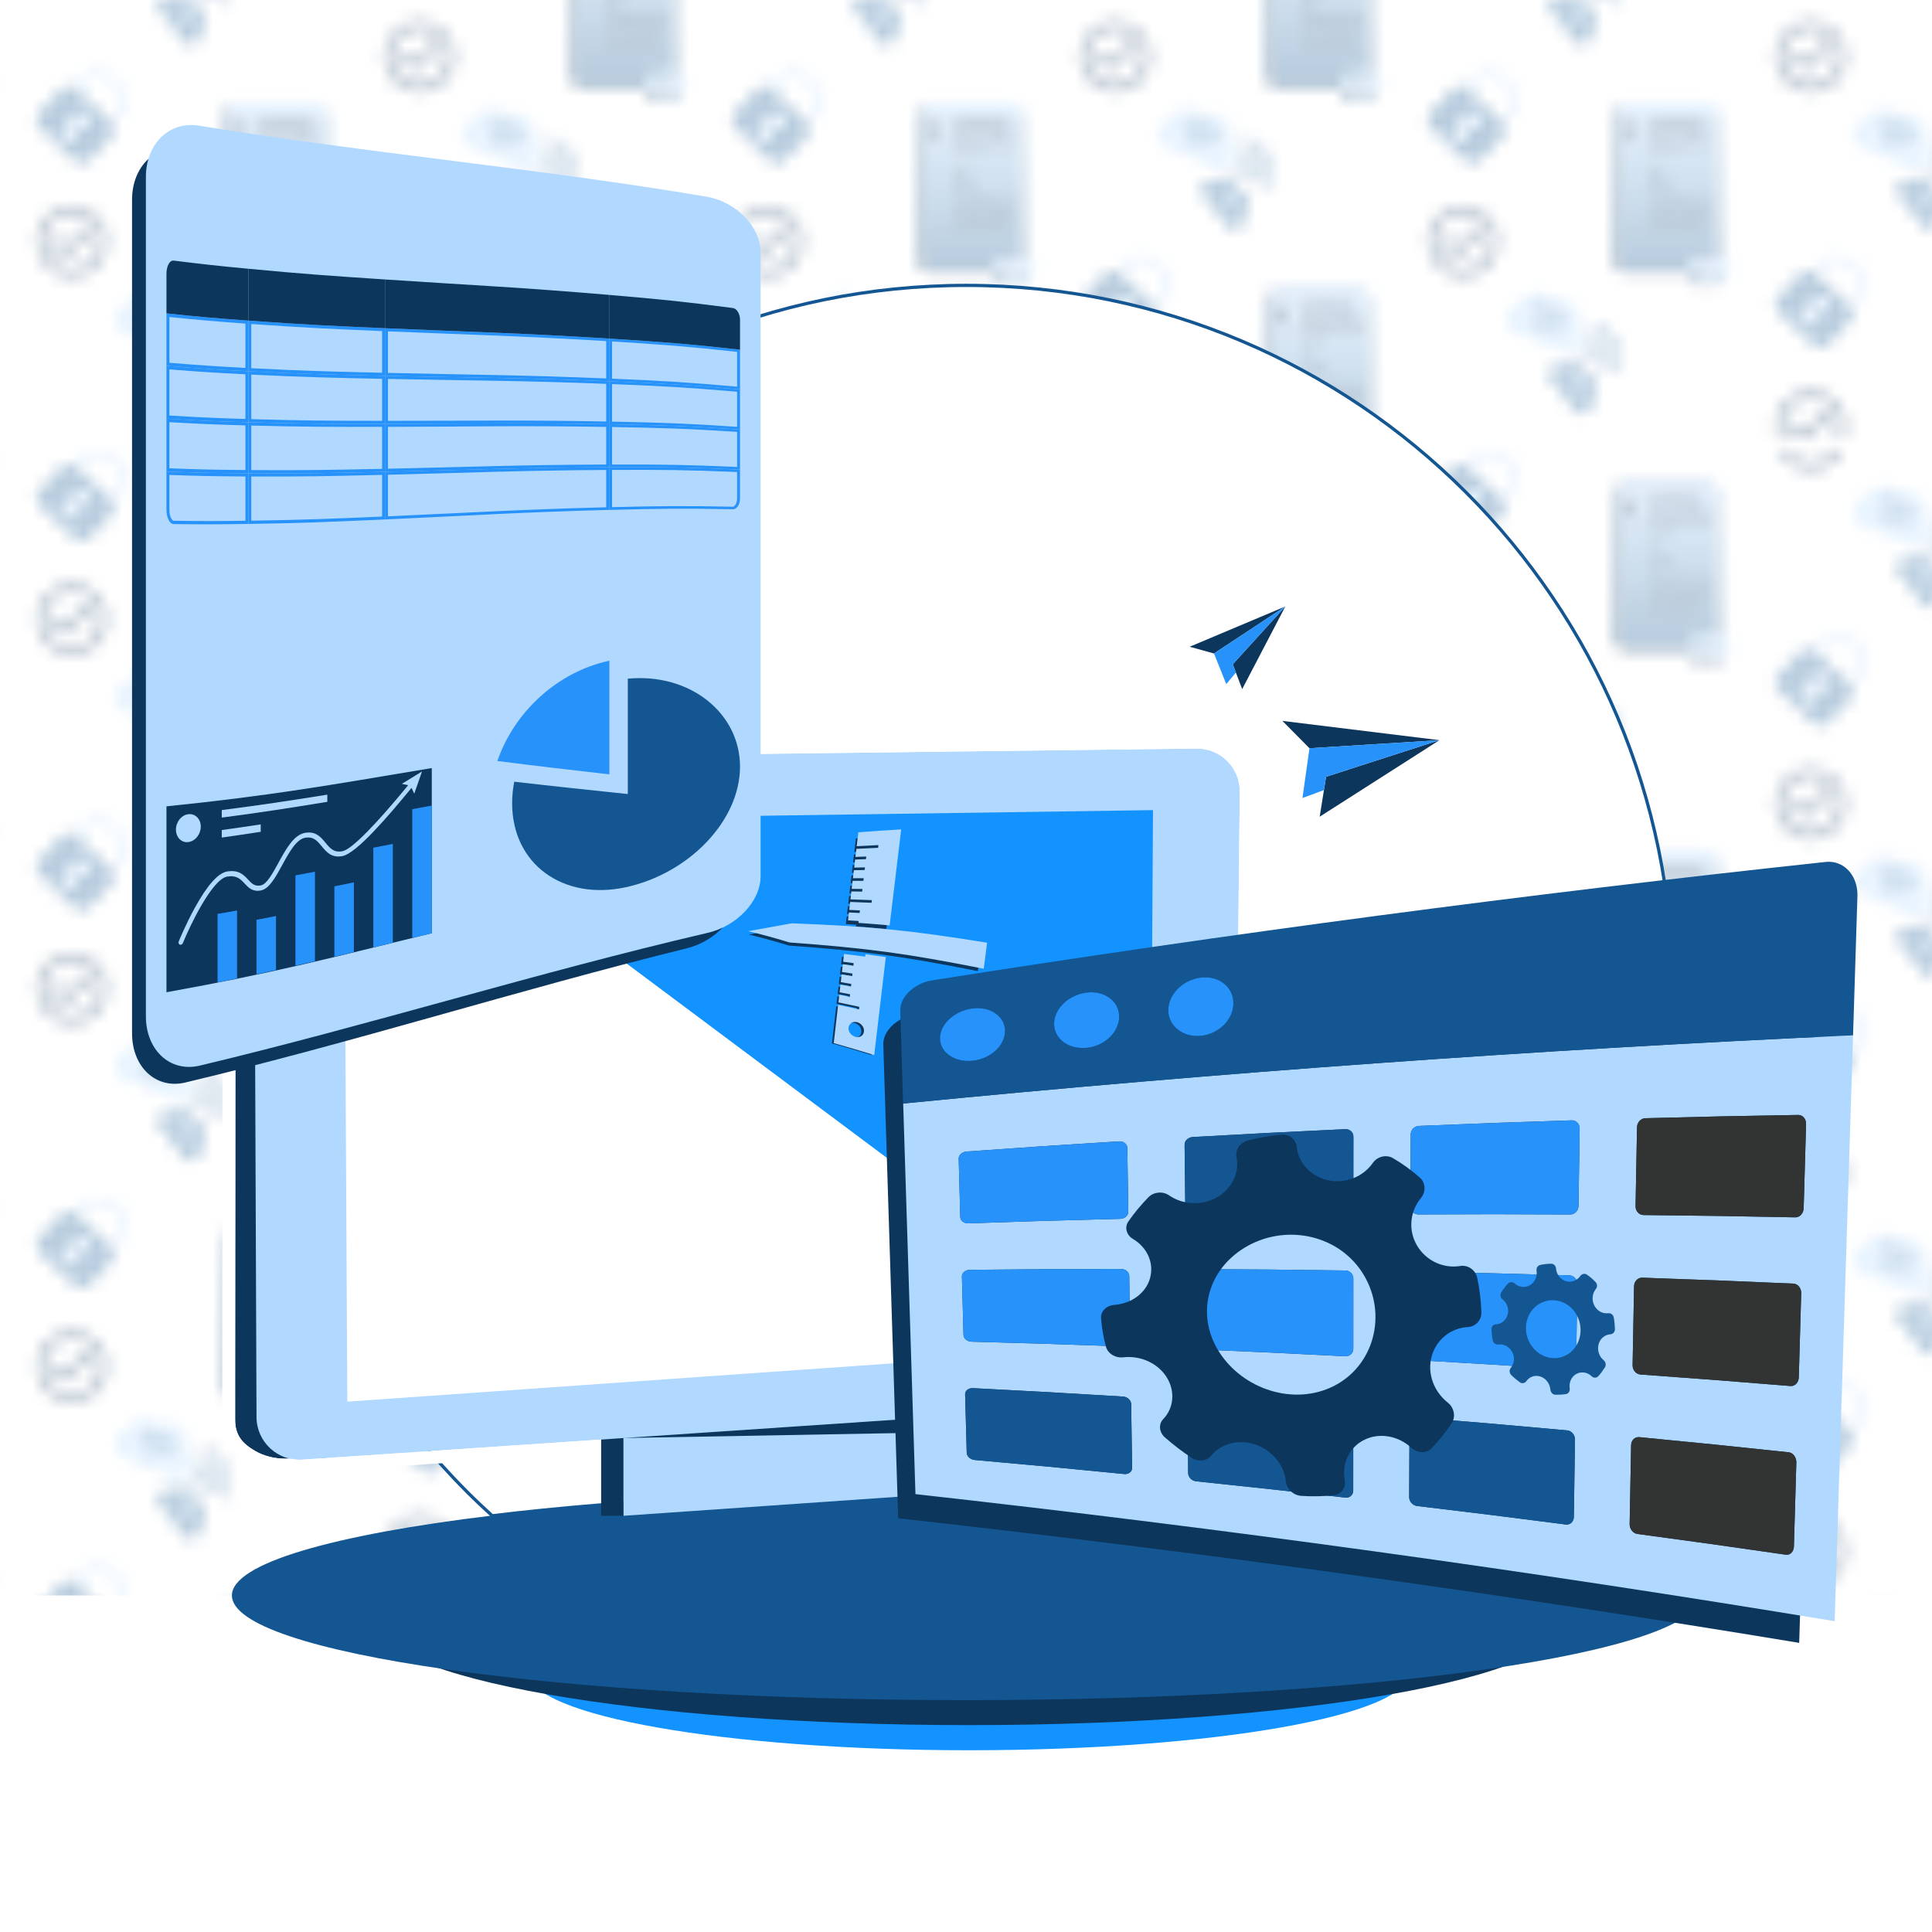 <?xml version="1.0" encoding="UTF-8"?>
<svg xmlns="http://www.w3.org/2000/svg" xmlns:xlink="http://www.w3.org/1999/xlink" version="1.1" viewBox="0 0 150 149.998">
  <defs>
    <style>
      .cls-1 {
        fill: none;
      }

      .cls-1, .cls-2, .cls-3, .cls-4, .cls-5, .cls-6, .cls-7, .cls-8, .cls-9, .cls-10, .cls-11, .cls-12, .cls-13, .cls-14, .cls-15, .cls-16, .cls-17 {
        stroke-width: 0px;
      }

      .cls-2 {
        fill: url(#Dégradé_sans_nom_4);
      }

      .cls-3 {
        fill: #0d365d;
      }

      .cls-4 {
        fill: #135692;
      }

      .cls-18 {
        stroke: #135692;
        stroke-miterlimit: 10;
        stroke-width: .25px;
      }

      .cls-18, .cls-15 {
        fill: #fff;
      }

      .cls-5 {
        fill: #2792fa;
      }

      .cls-6 {
        fill: #b1d9ff;
      }

      .cls-7 {
        fill: #b1d9ff;
      }

      .cls-8 {
        fill: url(#Dégradé_sans_nom_4-4);
      }

      .cls-9 {
        fill: url(#Dégradé_sans_nom_4-5);
      }

      .cls-10 {
        fill: url(#Dégradé_sans_nom_4-2);
      }

      .cls-11 {
        fill: url(#Dégradé_sans_nom_4-3);
      }

      .cls-12 {
        fill: #2792fa;
      }

      .cls-13 {
        fill: #323333;
      }

      .cls-14 {
        fill: #1293ff;
      }

      .cls-16 {
        fill: #135692;
      }

      .cls-17 {
        fill: url(#Pattern);
        opacity: .3;
      }
    </style>
    <linearGradient id="Dégradé_sans_nom_4" data-name="Dégradé sans nom 4" x1="-40770.912" y1="-60210.474" x2="-40770.912" y2="-60197.66" gradientTransform="translate(40778.443 -60152.476) scale(1 -1)" gradientUnits="userSpaceOnUse">
      <stop offset="0" stop-color="#135692"/>
      <stop offset="1" stop-color="#b1d9ff"/>
    </linearGradient>
    <linearGradient id="Dégradé_sans_nom_4-2" data-name="Dégradé sans nom 4" x1="-40743.912" y1="-60196.143" x2="-40743.912" y2="-60183.328" xlink:href="#Dégradé_sans_nom_4"/>
    <linearGradient id="Dégradé_sans_nom_4-3" data-name="Dégradé sans nom 4" y1="-60181.812" y2="-60168.997" xlink:href="#Dégradé_sans_nom_4"/>
    <linearGradient id="Dégradé_sans_nom_4-4" data-name="Dégradé sans nom 4" x1="-40743.912" y1="-60167.481" x2="-40743.912" y2="-60154.666" xlink:href="#Dégradé_sans_nom_4"/>
    <linearGradient id="Dégradé_sans_nom_4-5" data-name="Dégradé sans nom 4" x1="-40770.912" y1="-60153.149" x2="-40770.912" y2="-60140.335" xlink:href="#Dégradé_sans_nom_4"/>
    <pattern id="Pattern" x="0" y="0" width="54" height="57.325" patternTransform="translate(-175 324.999)" patternUnits="userSpaceOnUse" viewBox="0 0 54 57.325">
      <g>
        <rect class="cls-1" width="54" height="57.325"/>
        <g>
          <g>
            <path class="cls-6" d="M54.791,35.333c-.159.381-.474.647-.845.754-.086.026-.173.043-.263.049l-4.486-1.867-.111-.158c-.195-.33-.237-.744-.078-1.125.173-.415.545-.689.957-.754l.001-.003c.375-.692,1.221-1.001,1.964-.691.228.095.42.237.571.412.35-.124.743-.122,1.111.031.752.313,1.128,1.147.883,1.908.373.363.509.932.295,1.446Z"/>
            <g>
              <path class="cls-4" d="M51.365,33.639c-.073.03-.108.114-.078.187s.114.108.187.078c.354-.146.761.023.907.378.015.037.044.064.077.078s.073.015.11 0c.073-.03.108-.114.078-.187-.206-.5-.781-.739-1.281-.533Z"/>
              <path class="cls-4" d="M51.146,33.085c-.073.03-.108.114-.078.187s.114.108.187.078c.653-.269,1.403.043,1.672.696.015.037.044.064.077.078s.073.015.11 0c.073-.03.108-.114.078-.187-.33-.799-1.248-1.181-2.047-.852Z"/>
              <path class="cls-4" d="M53.785,33.748c-.47-1.141-1.781-1.686-2.922-1.216-.073.03-.108.114-.078.187s.114.108.187.078c.995-.41,2.137.066,2.547,1.061.015.037.044.064.077.078s.073.015.11 0c.073-.03.108-.114.078-.187Z"/>
              <path class="cls-4" d="M51.866,34.241c-.12-.05-.257.007-.307.126-.05.12.007.257.126.307.12.05.257-.007.307-.126.05-.12-.007-.257-.126-.307Z"/>
            </g>
          </g>
          <g>
            <path class="cls-4" d="M55.356,40.594c-.231.182-.52.237-.787.175-.062-.013-.122-.033-.18-.061l-2.139-2.718-.014-.137c-.007-.273.112-.545.342-.726.252-.198.578-.239.856-.136l.002-.001c.473-.3,1.106-.198,1.461.253.109.138.179.293.212.454.261.044.504.182.68.405.358.455.303,1.104-.114,1.492.106.356-.007.756-.319,1.001Z"/>
            <g>
              <path class="cls-6" d="M53.815,38.351c-.056-.007-.107.033-.113.089s.033.107.089.113c.271.032.465.279.432.55-.003.028.005.055.021.075s.04.035.068.038c.056.007.107-.033.113-.089.046-.382-.229-.731-.611-.776Z"/>
              <path class="cls-6" d="M53.872,37.931c-.056-.007-.107.033-.113.089s.033.107.089.113c.499.06.857.514.797,1.013-.003.028.005.055.021.075s.04.035.068.038c.056.007.107-.033.113-.089.073-.611-.365-1.167-.976-1.24Z"/>
              <path class="cls-6" d="M55.282,39.259c.104-.872-.521-1.667-1.393-1.771-.056-.007-.107.033-.113.089s.033.107.089.113c.76.091,1.305.783,1.215,1.544-.003.028.005.055.021.075s.04.035.068.038c.056.007.107-.033.113-.089Z"/>
              <path class="cls-6" d="M53.918,38.899c-.057-.072-.162-.085-.234-.028-.072.057-.085.162-.028.234.057.072.162.085.234.028.072-.057.085-.162.028-.234Z"/>
            </g>
          </g>
          <path class="cls-3" d="M45.588,58.877c-1.542,0-2.796-1.254-2.796-2.796s1.254-2.796,2.796-2.796,2.796,1.254,2.796,2.796-1.254,2.796-2.796,2.796ZM45.588,53.946c-1.177,0-2.134.958-2.134,2.134s.958,2.134,2.134,2.134,2.134-.957,2.134-2.134-.957-2.134-2.134-2.134Z"/>
          <path class="cls-3" d="M45.108,57.236c-.088,0-.172-.035-.234-.097l-.69-.69c-.129-.129-.129-.339,0-.468s.339-.129.468,0l.456.456,1.416-1.416c.129-.129.339-.129.468,0s.129.339,0,.468l-1.65,1.65c-.062.062-.146.097-.234.097Z"/>
          <g>
            <path class="cls-1" d="M49.216,45.761c.186-.198.284-.456.276-.728-.008-.271-.122-.524-.32-.71l-.795-.748c-.408-.384-1.054-.365-1.438.043l-.796.846,2.277,2.143.796-.846Z"/>
            <path class="cls-6" d="M50.012,45.017c-.012-.411-.184-.792-.483-1.073l-.795-.748c-.618-.581-1.593-.551-2.174.066l-.815.866c.04.026.085.041.121.075l.278.261.796-.846c.384-.408,1.03-.428,1.438-.043l.795.748c.198.186.312.438.32.71.008.272-.09.53-.276.728l-.796.846.236.222c.051.048.081.107.116.163l.823-.875c.281-.299.43-.69.417-1.101Z"/>
            <path class="cls-4" d="M48.42,46.607l-2.277-2.143-.278-.261c-.036-.034-.08-.049-.121-.075-.302-.192-.702-.163-.957.108l-1.789,1.901c-.288.306-.274.789.033,1.077l2.791,2.626c.306.288.789.274,1.077-.033l1.789-1.901c.241-.256.258-.628.083-.914-.035-.057-.065-.116-.116-.163l-.236-.222ZM45.372,48.291l-.718-.676.795-.567.081.076.158-.168c-.111-.215-.087-.482.088-.668.222-.236.592-.247.828-.025.236.222.247.592.025.828-.175.186-.44.226-.661.129l-.158.168.075.071-.513.833Z"/>
            <path class="cls-6" d="M45.873,46.759l.28.264-.186.197c.221.098.486.057.661-.129.222-.236.21-.606-.025-.828-.236-.222-.606-.21-.828.025-.175.186-.199.453-.088.668l.186-.197Z"/>
            <polygon class="cls-6" points="45.967 47.22 46.153 47.022 45.873 46.759 45.687 46.956 45.529 47.124 45.809 47.388 45.967 47.22"/>
            <polygon class="cls-6" points="45.529 47.124 45.449 47.048 44.654 47.615 45.372 48.291 45.885 47.458 45.809 47.388 45.529 47.124"/>
          </g>
        </g>
        <g>
          <g>
            <path class="cls-6" d="M27.791,49.664c-.159.381-.474.647-.845.754-.086.026-.173.043-.263.049l-4.486-1.867-.111-.158c-.195-.33-.237-.744-.078-1.125.173-.415.545-.689.957-.754l.001-.003c.375-.692,1.221-1.001,1.964-.691.228.095.42.237.571.412.35-.124.743-.122,1.111.031.752.313,1.128,1.147.883,1.908.373.363.509.932.295,1.446Z"/>
            <g>
              <path class="cls-4" d="M24.365,47.971c-.073.03-.108.114-.078.187s.114.108.187.078c.354-.146.761.023.907.378.015.037.044.064.077.078s.073.015.11 0c.073-.03.108-.114.078-.187-.206-.5-.781-.739-1.281-.533Z"/>
              <path class="cls-4" d="M24.146,47.416c-.073.03-.108.114-.078.187s.114.108.187.078c.653-.269,1.403.043,1.672.696.015.037.044.064.077.078s.073.015.11 0c.073-.03.108-.114.078-.187-.33-.799-1.248-1.181-2.047-.852Z"/>
              <path class="cls-4" d="M26.785,48.079c-.47-1.141-1.781-1.686-2.922-1.216-.073.03-.108.114-.078.187s.114.108.187.078c.995-.41,2.137.066,2.547,1.061.015.037.044.064.077.078s.073.015.11 0c.073-.03.108-.114.078-.187Z"/>
              <path class="cls-4" d="M24.866,48.572c-.12-.05-.257.007-.307.126-.05.12.007.257.126.307.12.05.257-.007.307-.126.05-.12-.007-.257-.126-.307Z"/>
            </g>
          </g>
          <g>
            <path class="cls-4" d="M28.356,54.925c-.231.182-.52.237-.787.175-.062-.013-.122-.033-.18-.061l-2.139-2.718-.014-.137c-.007-.273.112-.545.342-.726.252-.198.578-.239.856-.136l.002-.001c.473-.3,1.106-.198,1.461.253.109.138.179.293.212.454.261.044.504.182.68.405.358.455.303,1.104-.114,1.492.106.356-.007.756-.319,1.001Z"/>
            <g>
              <path class="cls-6" d="M26.815,52.682c-.056-.007-.107.033-.113.089s.033.107.089.113c.271.032.465.279.432.55-.003.028.005.055.021.075s.04.035.068.038c.056.007.107-.033.113-.089.046-.382-.229-.731-.611-.776Z"/>
              <path class="cls-6" d="M26.872,52.262c-.056-.007-.107.033-.113.089s.033.107.089.113c.499.06.857.514.797,1.013-.003.028.005.055.021.075s.04.035.068.038c.056.007.107-.033.113-.089.073-.611-.365-1.167-.976-1.24Z"/>
              <path class="cls-6" d="M28.282,53.59c.104-.872-.521-1.667-1.393-1.771-.056-.007-.107.033-.113.089s.033.107.089.113c.76.091,1.305.783,1.215,1.544-.003.028.005.055.021.075s.04.035.068.038c.056.007.107-.033.113-.089Z"/>
              <path class="cls-6" d="M26.918,53.23c-.057-.072-.162-.085-.234-.028-.072.057-.085.162-.028.234.057.072.162.085.234.028.072-.057.085-.162.028-.234Z"/>
            </g>
          </g>
          <g>
            <path class="cls-4" d="M28.339,49.556c-.103-.039-.218.013-.257.115s.013.218.115.257c.497.189.748.746.559,1.243-.02.051-.016.106.004.152s.059.085.111.104c.103.039.218-.013.257-.115.267-.702-.088-1.49-.789-1.757Z"/>
            <path class="cls-4" d="M28.645,48.788c-.103-.039-.218.013-.257.115s.013.218.115.257c.916.348,1.378,1.377,1.03,2.293-.02.051-.016.106.004.152s.059.085.111.104c.103.039.218-.013.257-.115.426-1.121-.14-2.38-1.261-2.806Z"/>
            <path class="cls-4" d="M30.684,51.965c.608-1.601-.2-3.398-1.8-4.006-.103-.039-.218.013-.257.115s.013.218.115.257c1.396.531,2.1,2.097,1.569,3.493-.02.051-.016.106.004.152s.059.085.111.104c.103.039.218-.013.257-.115Z"/>
            <path class="cls-4" d="M28.274,50.641c-.074-.164-.266-.237-.43-.163-.164.074-.237.266-.164.43.074.164.266.237.43.164.164-.074.237-.266.164-.43Z"/>
          </g>
          <path class="cls-6" d="M23.012,59.348c-.012-.411-.184-.792-.483-1.073l-.795-.748c-.618-.581-1.593-.551-2.174.066l-.815.866c.04.026.085.041.121.075l.278.261.796-.846c.384-.408,1.03-.428,1.438-.043l.795.748c.198.186.312.438.32.71.008.272-.09.53-.276.728l-.796.846.236.222c.051.048.081.107.116.163l.823-.875c.281-.299.43-.69.417-1.101Z"/>
        </g>
        <g>
          <path class="cls-6" d="M.791,35.333c-.159.381-.474.647-.845.754-.086.026-.173.043-.263.049l-4.486-1.867-.111-.158c-.195-.33-.237-.744-.078-1.125.173-.415.545-.689.957-.754l.001-.003c.375-.692,1.221-1.001,1.964-.691.228.095.42.237.571.412.35-.124.743-.122,1.111.031.752.313,1.128,1.147.883,1.908.373.363.509.932.295,1.446Z"/>
          <g>
            <path class="cls-4" d="M1.356,40.594c-.231.182-.52.237-.787.175-.062-.013-.122-.033-.18-.061l-2.139-2.718-.014-.137c-.007-.273.112-.545.342-.726.252-.198.578-.239.856-.136l.002-.001c.473-.3,1.106-.198,1.461.253.109.138.179.293.212.454.261.044.504.182.68.405.358.455.303,1.104-.114,1.492.106.356-.007.756-.319,1.001Z"/>
            <g>
              <path class="cls-6" d="M-.185,38.351c-.056-.007-.107.033-.113.089s.033.107.089.113c.271.032.465.279.432.55-.003.028.005.055.021.075s.04.035.068.038c.056.007.107-.033.113-.089.046-.382-.229-.731-.611-.776Z"/>
              <path class="cls-6" d="M-.128,37.931c-.056-.007-.107.033-.113.089s.033.107.089.113c.499.06.857.514.797,1.013-.003.028.005.055.021.075s.04.035.068.038c.056.007.107-.033.113-.089.073-.611-.365-1.167-.976-1.24Z"/>
              <path class="cls-6" d="M1.282,39.259c.104-.872-.521-1.667-1.393-1.771-.056-.007-.107.033-.113.089s.033.107.089.113c.76.091,1.305.783,1.215,1.544-.003.028.005.055.021.075s.04.035.068.038c.056.007.107-.033.113-.089Z"/>
            </g>
          </g>
          <g>
            <path class="cls-4" d="M1.339,35.225c-.103-.039-.218.013-.257.115s.013.218.115.257c.497.189.748.746.559,1.243-.02.051-.016.106.004.152s.059.085.111.104c.103.039.218-.013.257-.115.267-.702-.088-1.49-.789-1.757Z"/>
            <path class="cls-4" d="M1.645,34.457c-.103-.039-.218.013-.257.115s.013.218.115.257c.916.348,1.378,1.377,1.03,2.293-.02.051-.016.106.004.152s.059.085.111.104c.103.039.218-.013.257-.115.426-1.121-.14-2.38-1.261-2.806Z"/>
            <path class="cls-4" d="M3.684,37.634c.608-1.601-.2-3.398-1.8-4.006-.103-.039-.218.013-.257.115s.013.218.115.257c1.396.531,2.1,2.097,1.569,3.493-.02.051-.016.106.004.152s.059.085.111.104c.103.039.218-.013.257-.115Z"/>
            <path class="cls-4" d="M1.274,36.309c-.074-.164-.266-.237-.43-.163-.164.074-.237.266-.164.43.074.164.266.237.43.164.164-.074.237-.266.164-.43Z"/>
          </g>
          <g>
            <path class="cls-3" d="M11.308,57.545h-.082v-11.176c0-.458-.371-.829-.829-.829h-6.302c-.458,0-.829.371-.829.829v11.344c0,.458.371.829.829.829h4.885v.292c0,.349.283.632.632.632h1.698c.349,0,.632-.283.632-.632v-.659c0-.349-.283-.632-.632-.632Z"/>
            <g>
              <rect class="cls-2" x="3.55" y="45.241" width="7.961" height="13.003" rx=".829" ry=".829"/>
              <path class="cls-3" d="M4.748,48.242l-.815-.837.815-.837h.658l-.815.837.815.837h-.658Z"/>
              <path class="cls-3" d="M6.13,52.334l.815-.837-.815-.837h.658s.815.837.815.837l-.815.837h-.658Z"/>
              <rect class="cls-3" x="6.125" y="46.413" width="3.812" height=".309" rx=".154" ry=".154"/>
              <rect class="cls-3" x="6.125" y="55.046" width="3.812" height=".309" rx=".154" ry=".154"/>
              <rect class="cls-3" x="6.125" y="46.954" width="4.667" height=".309" rx=".154" ry=".154"/>
              <rect class="cls-3" x="6.125" y="54.507" width="4.667" height=".309" rx=".154" ry=".154"/>
              <rect class="cls-3" x="6.125" y="47.494" width="1.567" height=".309" rx=".154" ry=".154"/>
              <rect class="cls-3" x="8.112" y="47.494" width="2.095" height=".309" rx=".154" ry=".154"/>
              <rect class="cls-3" x="6.125" y="53.967" width="1.567" height=".309" rx=".154" ry=".154"/>
              <rect class="cls-3" x="8.112" y="53.967" width="2.095" height=".309" rx=".154" ry=".154"/>
              <rect class="cls-3" x="6.125" y="48.035" width="2.39" height=".309" rx=".154" ry=".154"/>
              <rect class="cls-3" x="8.683" y="48.035" width="2.39" height=".309" rx=".154" ry=".154"/>
              <rect class="cls-3" x="6.125" y="53.427" width="2.39" height=".309" rx=".154" ry=".154"/>
              <rect class="cls-3" x="8.683" y="53.427" width="2.39" height=".309" rx=".154" ry=".154"/>
              <rect class="cls-3" x="6.125" y="48.576" width="3.111" height=".309" rx=".154" ry=".154"/>
              <rect class="cls-3" x="9.4" y="48.576" width="1.264" height=".309" rx=".154" ry=".154"/>
              <rect class="cls-3" x="6.125" y="52.887" width="3.111" height=".309" rx=".154" ry=".154"/>
              <rect class="cls-3" x="9.4" y="52.887" width="1.264" height=".309" rx=".154" ry=".154"/>
              <rect class="cls-3" x="6.125" y="49.116" width="1.619" height=".309" rx=".154" ry=".154"/>
              <rect class="cls-6" x="9.264" y="57.246" width="2.961" height="1.922" rx=".632" ry=".632"/>
            </g>
          </g>
        </g>
        <g>
          <g>
            <path class="cls-6" d="M54.791,6.671c-.159.381-.474.647-.845.754-.086.026-.173.043-.263.049l-4.486-1.867-.111-.158c-.195-.33-.237-.744-.078-1.125.173-.415.545-.689.957-.754l.001-.003c.375-.692,1.221-1.001,1.964-.691.228.095.42.237.571.412.35-.124.743-.122,1.111.031.752.313,1.128,1.147.883,1.908.373.363.509.932.295,1.446Z"/>
            <g>
              <path class="cls-4" d="M51.365,4.977c-.073.03-.108.114-.078.187s.114.108.187.078c.354-.146.761.023.907.378.015.037.044.064.077.078s.073.015.11 0c.073-.03.108-.114.078-.187-.206-.5-.781-.739-1.281-.533Z"/>
              <path class="cls-4" d="M51.146,4.423c-.073.03-.108.114-.078.187s.114.108.187.078c.653-.269,1.403.043,1.672.696.015.037.044.064.077.078s.073.015.11 0c.073-.03.108-.114.078-.187-.33-.799-1.248-1.181-2.047-.852Z"/>
              <path class="cls-4" d="M53.785,5.086c-.47-1.141-1.781-1.686-2.922-1.216-.073.03-.108.114-.078.187s.114.108.187.078c.995-.41,2.137.066,2.547,1.061.015.037.044.064.077.078s.073.015.11 0c.073-.03.108-.114.078-.187Z"/>
              <path class="cls-4" d="M51.866,5.579c-.12-.05-.257.007-.307.126-.05.12.007.257.126.307.12.05.257-.007.307-.126.05-.12-.007-.257-.126-.307Z"/>
            </g>
          </g>
          <g>
            <path class="cls-4" d="M55.356,11.931c-.231.182-.52.237-.787.175-.062-.013-.122-.033-.18-.061l-2.139-2.718-.014-.137c-.007-.273.112-.545.342-.726.252-.198.578-.239.856-.136l.002-.001c.473-.3,1.106-.198,1.461.253.109.138.179.293.212.454.261.044.504.182.68.405.358.455.303,1.104-.114,1.492.106.356-.007.756-.319,1.001Z"/>
            <g>
              <path class="cls-6" d="M53.815,9.689c-.056-.007-.107.033-.113.089s.033.107.089.113c.271.032.465.279.432.55-.003.028.005.055.021.075s.04.035.068.038c.056.007.107-.033.113-.089.046-.382-.229-.731-.611-.776Z"/>
              <path class="cls-6" d="M53.872,9.268c-.056-.007-.107.033-.113.089s.033.107.089.113c.499.06.857.514.797,1.013-.003.028.005.055.021.075s.04.035.068.038c.056.007.107-.033.113-.089.073-.611-.365-1.167-.976-1.24Z"/>
              <path class="cls-6" d="M55.282,10.597c.104-.872-.521-1.667-1.393-1.771-.056-.007-.107.033-.113.089s.033.107.089.113c.76.091,1.305.783,1.215,1.544-.003.028.005.055.021.075s.04.035.068.038c.056.007.107-.033.113-.089Z"/>
              <path class="cls-6" d="M53.918,10.236c-.057-.072-.162-.085-.234-.028-.072.057-.085.162-.028.234.057.072.162.085.234.028.072-.057.085-.162.028-.234Z"/>
            </g>
          </g>
          <path class="cls-3" d="M45.588,30.214c-1.542,0-2.796-1.254-2.796-2.796s1.254-2.796,2.796-2.796,2.796,1.254,2.796,2.796-1.254,2.796-2.796,2.796ZM45.588,25.284c-1.177,0-2.134.958-2.134,2.134s.958,2.134,2.134,2.134,2.134-.957,2.134-2.134-.957-2.134-2.134-2.134Z"/>
          <path class="cls-3" d="M45.108,28.574c-.088,0-.172-.035-.234-.097l-.69-.69c-.129-.129-.129-.339,0-.468s.339-.129.468,0l.456.456,1.416-1.416c.129-.129.339-.129.468,0s.129.339,0,.468l-1.65,1.65c-.062.062-.146.097-.234.097Z"/>
          <g>
            <path class="cls-1" d="M49.216,17.098c.186-.198.284-.456.276-.728-.008-.271-.122-.524-.32-.71l-.795-.748c-.408-.384-1.054-.365-1.438.043l-.796.846,2.277,2.143.796-.846Z"/>
            <path class="cls-6" d="M50.012,16.355c-.012-.411-.184-.792-.483-1.073l-.795-.748c-.618-.581-1.593-.551-2.174.066l-.815.866c.04.026.085.041.121.075l.278.261.796-.846c.384-.408,1.03-.428,1.438-.043l.795.748c.198.186.312.438.32.71.008.272-.09.53-.276.728l-.796.846.236.222c.051.048.081.107.116.163l.823-.875c.281-.299.43-.69.417-1.101Z"/>
            <path class="cls-4" d="M48.42,17.944l-2.277-2.143-.278-.261c-.036-.034-.08-.049-.121-.075-.302-.192-.702-.163-.957.108l-1.789,1.901c-.288.306-.274.789.033,1.077l2.791,2.626c.306.288.789.274,1.077-.033l1.789-1.901c.241-.256.258-.628.083-.914-.035-.057-.065-.116-.116-.163l-.236-.222ZM45.372,19.629l-.718-.676.795-.567.081.076.158-.168c-.111-.215-.087-.482.088-.668.222-.236.592-.247.828-.025.236.222.247.592.025.828-.175.186-.44.226-.661.129l-.158.168.075.071-.513.833Z"/>
            <path class="cls-6" d="M45.873,18.096l.28.264-.186.197c.221.098.486.057.661-.129.222-.236.21-.606-.025-.828-.236-.222-.606-.21-.828.025-.175.186-.199.453-.088.668l.186-.197Z"/>
            <polygon class="cls-6" points="45.967 18.557 46.153 18.36 45.873 18.096 45.687 18.294 45.529 18.461 45.809 18.725 45.967 18.557"/>
            <polygon class="cls-6" points="45.529 18.461 45.449 18.386 44.654 18.953 45.372 19.629 45.885 18.796 45.809 18.725 45.529 18.461"/>
          </g>
        </g>
        <g>
          <g>
            <path class="cls-6" d="M27.791,21.002c-.159.381-.474.647-.845.754-.086.026-.173.043-.263.049l-4.486-1.867-.111-.158c-.195-.33-.237-.744-.078-1.125.173-.415.545-.689.957-.754l.001-.003c.375-.692,1.221-1.001,1.964-.691.228.095.42.237.571.412.35-.124.743-.122,1.111.031.752.313,1.128,1.147.883,1.908.373.363.509.932.295,1.446Z"/>
            <g>
              <path class="cls-4" d="M24.365,19.308c-.073.03-.108.114-.078.187s.114.108.187.078c.354-.146.761.023.907.378.015.037.044.064.077.078s.073.015.11 0c.073-.03.108-.114.078-.187-.206-.5-.781-.739-1.281-.533Z"/>
              <path class="cls-4" d="M24.146,18.754c-.073.03-.108.114-.078.187s.114.108.187.078c.653-.269,1.403.043,1.672.696.015.037.044.064.077.078s.073.015.11 0c.073-.03.108-.114.078-.187-.33-.799-1.248-1.181-2.047-.852Z"/>
              <path class="cls-4" d="M26.785,19.417c-.47-1.141-1.781-1.686-2.922-1.216-.073.03-.108.114-.078.187s.114.108.187.078c.995-.41,2.137.066,2.547,1.061.015.037.044.064.077.078s.073.015.11 0c.073-.03.108-.114.078-.187Z"/>
              <path class="cls-4" d="M24.866,19.91c-.12-.05-.257.007-.307.126-.05.12.007.257.126.307.12.05.257-.007.307-.126.05-.12-.007-.257-.126-.307Z"/>
            </g>
          </g>
          <g>
            <path class="cls-4" d="M28.356,26.262c-.231.182-.52.237-.787.175-.062-.013-.122-.033-.18-.061l-2.139-2.718-.014-.137c-.007-.273.112-.545.342-.726.252-.198.578-.239.856-.136l.002-.001c.473-.3,1.106-.198,1.461.253.109.138.179.293.212.454.261.044.504.182.68.405.358.455.303,1.104-.114,1.492.106.356-.007.756-.319,1.001Z"/>
            <g>
              <path class="cls-6" d="M26.815,24.02c-.056-.007-.107.033-.113.089s.033.107.089.113c.271.032.465.279.432.55-.003.028.005.055.021.075s.04.035.068.038c.056.007.107-.033.113-.089.046-.382-.229-.731-.611-.776Z"/>
              <path class="cls-6" d="M26.872,23.599c-.056-.007-.107.033-.113.089s.033.107.089.113c.499.06.857.514.797,1.013-.003.028.005.055.021.075s.04.035.068.038c.056.007.107-.033.113-.089.073-.611-.365-1.167-.976-1.24Z"/>
              <path class="cls-6" d="M28.282,24.928c.104-.872-.521-1.667-1.393-1.771-.056-.007-.107.033-.113.089s.033.107.089.113c.76.091,1.305.783,1.215,1.544-.003.028.005.055.021.075s.04.035.068.038c.056.007.107-.033.113-.089Z"/>
              <path class="cls-6" d="M26.918,24.568c-.057-.072-.162-.085-.234-.028-.072.057-.085.162-.028.234.057.072.162.085.234.028.072-.057.085-.162.028-.234Z"/>
            </g>
          </g>
          <g>
            <path class="cls-4" d="M28.339,20.894c-.103-.039-.218.013-.257.115s.013.218.115.257c.497.189.748.746.559,1.243-.02.051-.016.106.004.152s.059.085.111.104c.103.039.218-.013.257-.115.267-.702-.088-1.49-.789-1.757Z"/>
            <path class="cls-4" d="M28.645,20.125c-.103-.039-.218.013-.257.115s.013.218.115.257c.916.348,1.378,1.377,1.03,2.293-.02.051-.016.106.004.152s.059.085.111.104c.103.039.218-.013.257-.115.426-1.121-.14-2.38-1.261-2.806Z"/>
            <path class="cls-4" d="M30.684,23.303c.608-1.601-.2-3.398-1.8-4.006-.103-.039-.218.013-.257.115s.013.218.115.257c1.396.531,2.1,2.097,1.569,3.493-.02.051-.016.106.004.152s.059.085.111.104c.103.039.218-.013.257-.115Z"/>
            <path class="cls-4" d="M28.274,21.978c-.074-.164-.266-.237-.43-.163-.164.074-.237.266-.164.43.074.164.266.237.43.164.164-.074.237-.266.164-.43Z"/>
          </g>
          <path class="cls-3" d="M18.588,44.545c-1.542,0-2.796-1.254-2.796-2.796s1.254-2.796,2.796-2.796,2.796,1.254,2.796,2.796-1.254,2.796-2.796,2.796ZM18.588,39.615c-1.177,0-2.134.958-2.134,2.134s.958,2.134,2.134,2.134,2.134-.957,2.134-2.134-.957-2.134-2.134-2.134Z"/>
          <path class="cls-3" d="M18.108,42.905c-.088,0-.172-.035-.234-.097l-.69-.69c-.129-.129-.129-.339,0-.468s.339-.129.468,0l.456.456,1.416-1.416c.129-.129.339-.129.468,0s.129.339,0,.468l-1.65,1.65c-.062.062-.146.097-.234.097Z"/>
          <g>
            <path class="cls-3" d="M38.308,43.214h-.082v-11.176c0-.458-.371-.829-.829-.829h-6.302c-.458,0-.829.371-.829.829v11.344c0,.458.371.829.829.829h4.885v.292c0,.349.283.632.632.632h1.698c.349,0,.632-.283.632-.632v-.659c0-.349-.283-.632-.632-.632Z"/>
            <g>
              <rect class="cls-10" x="30.55" y="30.91" width="7.961" height="13.003" rx=".829" ry=".829"/>
              <path class="cls-3" d="M31.748,33.91l-.815-.837.815-.837h.658l-.815.837.815.837h-.658Z"/>
              <path class="cls-3" d="M33.13,38.002l.815-.837-.815-.837h.658s.815.837.815.837l-.815.837h-.658Z"/>
              <rect class="cls-3" x="33.125" y="32.082" width="3.812" height=".309" rx=".154" ry=".154"/>
              <rect class="cls-3" x="33.125" y="40.715" width="3.812" height=".309" rx=".154" ry=".154"/>
              <rect class="cls-3" x="33.125" y="32.622" width="4.667" height=".309" rx=".154" ry=".154"/>
              <rect class="cls-3" x="33.125" y="40.175" width="4.667" height=".309" rx=".154" ry=".154"/>
              <rect class="cls-3" x="33.125" y="33.163" width="1.567" height=".309" rx=".154" ry=".154"/>
              <rect class="cls-3" x="35.112" y="33.163" width="2.095" height=".309" rx=".154" ry=".154"/>
              <rect class="cls-3" x="33.125" y="39.635" width="1.567" height=".309" rx=".154" ry=".154"/>
              <rect class="cls-3" x="35.112" y="39.635" width="2.095" height=".309" rx=".154" ry=".154"/>
              <rect class="cls-3" x="33.125" y="33.704" width="2.39" height=".309" rx=".154" ry=".154"/>
              <rect class="cls-3" x="35.683" y="33.704" width="2.39" height=".309" rx=".154" ry=".154"/>
              <rect class="cls-3" x="33.125" y="39.095" width="2.39" height=".309" rx=".154" ry=".154"/>
              <rect class="cls-3" x="35.683" y="39.095" width="2.39" height=".309" rx=".154" ry=".154"/>
              <rect class="cls-3" x="33.125" y="34.245" width="3.111" height=".309" rx=".154" ry=".154"/>
              <rect class="cls-3" x="36.4" y="34.245" width="1.264" height=".309" rx=".154" ry=".154"/>
              <rect class="cls-3" x="33.125" y="38.555" width="3.111" height=".309" rx=".154" ry=".154"/>
              <rect class="cls-3" x="36.4" y="38.555" width="1.264" height=".309" rx=".154" ry=".154"/>
              <rect class="cls-3" x="33.125" y="34.785" width="1.619" height=".309" rx=".154" ry=".154"/>
              <g>
                <rect class="cls-6" x="36.264" y="42.915" width="2.961" height="1.922" rx=".632" ry=".632"/>
                <g>
                  <path class="cls-3" d="M37.113,44.181l-.265-.272.265-.272h.214l-.265.272.265.272h-.214Z"/>
                  <path class="cls-3" d="M38.001,43.191l-.328,1.369h-.166l.328-1.369h.166Z"/>
                  <path class="cls-3" d="M38.16,43.637h.215l.265.272-.265.272h-.215l.266-.272-.266-.272Z"/>
                </g>
              </g>
            </g>
          </g>
          <g>
            <path class="cls-1" d="M22.216,31.43c.186-.198.284-.456.276-.728-.008-.271-.122-.524-.32-.71l-.795-.748c-.408-.384-1.054-.365-1.438.043l-.796.846,2.277,2.143.796-.846Z"/>
            <path class="cls-6" d="M23.012,30.686c-.012-.411-.184-.792-.483-1.073l-.795-.748c-.618-.581-1.593-.551-2.174.066l-.815.866c.04.026.085.041.121.075l.278.261.796-.846c.384-.408,1.03-.428,1.438-.043l.795.748c.198.186.312.438.32.71.008.272-.09.53-.276.728l-.796.846.236.222c.051.048.081.107.116.163l.823-.875c.281-.299.43-.69.417-1.101Z"/>
            <path class="cls-4" d="M21.42,32.276l-2.277-2.143-.278-.261c-.036-.034-.08-.049-.121-.075-.302-.192-.702-.163-.957.108l-1.789,1.901c-.288.306-.274.789.033,1.077l2.791,2.626c.306.288.789.274,1.077-.033l1.789-1.901c.241-.256.258-.628.083-.914-.035-.057-.065-.116-.116-.163l-.236-.222ZM18.372,33.96l-.718-.676.795-.567.081.076.158-.168c-.111-.215-.087-.482.088-.668.222-.236.592-.247.828-.025.236.222.247.592.025.828-.175.186-.44.226-.661.129l-.158.168.075.071-.513.833Z"/>
            <path class="cls-6" d="M18.873,32.428l.28.264-.186.197c.221.098.486.057.661-.129.222-.236.21-.606-.025-.828-.236-.222-.606-.21-.828.025-.175.186-.199.453-.088.668l.186-.197Z"/>
            <polygon class="cls-6" points="18.967 32.888 19.153 32.691 18.873 32.428 18.687 32.625 18.529 32.793 18.809 33.056 18.967 32.888"/>
            <polygon class="cls-6" points="18.529 32.793 18.449 32.717 17.654 33.284 18.372 33.96 18.885 33.127 18.809 33.056 18.529 32.793"/>
          </g>
        </g>
        <g>
          <path class="cls-6" d="M.791,6.671c-.159.381-.474.647-.845.754-.086.026-.173.043-.263.049l-4.486-1.867-.111-.158c-.195-.33-.237-.744-.078-1.125.173-.415.545-.689.957-.754l.001-.003c.375-.692,1.221-1.001,1.964-.691.228.095.42.237.571.412.35-.124.743-.122,1.111.031.752.313,1.128,1.147.883,1.908.373.363.509.932.295,1.446Z"/>
          <g>
            <path class="cls-4" d="M1.356,11.931c-.231.182-.52.237-.787.175-.062-.013-.122-.033-.18-.061l-2.139-2.718-.014-.137c-.007-.273.112-.545.342-.726.252-.198.578-.239.856-.136l.002-.001c.473-.3,1.106-.198,1.461.253.109.138.179.293.212.454.261.044.504.182.68.405.358.455.303,1.104-.114,1.492.106.356-.007.756-.319,1.001Z"/>
            <g>
              <path class="cls-6" d="M-.185,9.689c-.056-.007-.107.033-.113.089s.033.107.089.113c.271.032.465.279.432.55-.003.028.005.055.021.075s.04.035.068.038c.056.007.107-.033.113-.089.046-.382-.229-.731-.611-.776Z"/>
              <path class="cls-6" d="M-.128,9.268c-.056-.007-.107.033-.113.089s.033.107.089.113c.499.06.857.514.797,1.013-.003.028.005.055.021.075s.04.035.068.038c.056.007.107-.033.113-.089.073-.611-.365-1.167-.976-1.24Z"/>
              <path class="cls-6" d="M1.282,10.597c.104-.872-.521-1.667-1.393-1.771-.056-.007-.107.033-.113.089s.033.107.089.113c.76.091,1.305.783,1.215,1.544-.003.028.005.055.021.075s.04.035.068.038c.056.007.107-.033.113-.089Z"/>
            </g>
          </g>
          <g>
            <path class="cls-4" d="M1.339,6.562c-.103-.039-.218.013-.257.115s.013.218.115.257c.497.189.748.746.559,1.243-.02.051-.016.106.004.152s.059.085.111.104c.103.039.218-.013.257-.115.267-.702-.088-1.49-.789-1.757Z"/>
            <path class="cls-4" d="M1.645,5.794c-.103-.039-.218.013-.257.115s.013.218.115.257c.916.348,1.378,1.377,1.03,2.293-.02.051-.016.106.004.152s.059.085.111.104c.103.039.218-.013.257-.115.426-1.121-.14-2.38-1.261-2.806Z"/>
            <path class="cls-4" d="M3.684,8.972c.608-1.601-.2-3.398-1.8-4.006-.103-.039-.218.013-.257.115s.013.218.115.257c1.396.531,2.1,2.097,1.569,3.493-.02.051-.016.106.004.152s.059.085.111.104c.103.039.218-.013.257-.115Z"/>
            <path class="cls-4" d="M1.274,7.647c-.074-.164-.266-.237-.43-.163-.164.074-.237.266-.164.43.074.164.266.237.43.164.164-.074.237-.266.164-.43Z"/>
          </g>
          <g>
            <path class="cls-3" d="M11.308,28.882h-.082v-11.176c0-.458-.371-.829-.829-.829h-6.302c-.458,0-.829.371-.829.829v11.344c0,.458.371.829.829.829h4.885v.292c0,.349.283.632.632.632h1.698c.349,0,.632-.283.632-.632v-.659c0-.349-.283-.632-.632-.632Z"/>
            <g>
              <rect class="cls-11" x="3.55" y="16.579" width="7.961" height="13.003" rx=".829" ry=".829"/>
              <path class="cls-3" d="M4.748,19.579l-.815-.837.815-.837h.658l-.815.837.815.837h-.658Z"/>
              <path class="cls-3" d="M6.13,23.671l.815-.837-.815-.837h.658s.815.837.815.837l-.815.837h-.658Z"/>
              <rect class="cls-3" x="6.125" y="17.75" width="3.812" height=".309" rx=".154" ry=".154"/>
              <rect class="cls-3" x="6.125" y="26.384" width="3.812" height=".309" rx=".154" ry=".154"/>
              <rect class="cls-3" x="6.125" y="18.291" width="4.667" height=".309" rx=".154" ry=".154"/>
              <rect class="cls-3" x="6.125" y="25.844" width="4.667" height=".309" rx=".154" ry=".154"/>
              <rect class="cls-3" x="6.125" y="18.832" width="1.567" height=".309" rx=".154" ry=".154"/>
              <rect class="cls-3" x="8.112" y="18.832" width="2.095" height=".309" rx=".154" ry=".154"/>
              <rect class="cls-3" x="6.125" y="25.304" width="1.567" height=".309" rx=".154" ry=".154"/>
              <rect class="cls-3" x="8.112" y="25.304" width="2.095" height=".309" rx=".154" ry=".154"/>
              <rect class="cls-3" x="6.125" y="19.373" width="2.39" height=".309" rx=".154" ry=".154"/>
              <rect class="cls-3" x="8.683" y="19.373" width="2.39" height=".309" rx=".154" ry=".154"/>
              <rect class="cls-3" x="6.125" y="24.764" width="2.39" height=".309" rx=".154" ry=".154"/>
              <rect class="cls-3" x="8.683" y="24.764" width="2.39" height=".309" rx=".154" ry=".154"/>
              <rect class="cls-3" x="6.125" y="19.913" width="3.111" height=".309" rx=".154" ry=".154"/>
              <rect class="cls-3" x="9.4" y="19.913" width="1.264" height=".309" rx=".154" ry=".154"/>
              <rect class="cls-3" x="6.125" y="24.224" width="3.111" height=".309" rx=".154" ry=".154"/>
              <rect class="cls-3" x="9.4" y="24.224" width="1.264" height=".309" rx=".154" ry=".154"/>
              <rect class="cls-3" x="6.125" y="20.454" width="1.619" height=".309" rx=".154" ry=".154"/>
              <g>
                <rect class="cls-6" x="9.264" y="28.584" width="2.961" height="1.922" rx=".632" ry=".632"/>
                <g>
                  <path class="cls-3" d="M10.113,29.85l-.265-.272.265-.272h.214l-.265.272.265.272h-.214Z"/>
                  <path class="cls-3" d="M11.001,28.86l-.328,1.369h-.166l.328-1.369h.166Z"/>
                  <path class="cls-3" d="M11.16,29.306h.215l.265.272-.265.272h-.215l.266-.272-.266-.272Z"/>
                </g>
              </g>
            </g>
          </g>
        </g>
        <path class="cls-3" d="M45.588,1.552c-1.542,0-2.796-1.254-2.796-2.796s1.254-2.796,2.796-2.796,2.796,1.254,2.796,2.796-1.254,2.796-2.796,2.796ZM45.588-3.379c-1.177,0-2.134.958-2.134,2.134s.958,2.134,2.134,2.134,2.134-.957,2.134-2.134-.957-2.134-2.134-2.134Z"/>
        <g>
          <path class="cls-3" d="M18.588,15.883c-1.542,0-2.796-1.254-2.796-2.796s1.254-2.796,2.796-2.796,2.796,1.254,2.796,2.796-1.254,2.796-2.796,2.796ZM18.588,10.953c-1.177,0-2.134.958-2.134,2.134s.958,2.134,2.134,2.134,2.134-.957,2.134-2.134-.957-2.134-2.134-2.134Z"/>
          <path class="cls-3" d="M18.108,14.243c-.088,0-.172-.035-.234-.097l-.69-.69c-.129-.129-.129-.339,0-.468s.339-.129.468,0l.456.456,1.416-1.416c.129-.129.339-.129.468,0s.129.339,0,.468l-1.65,1.65c-.062.062-.146.097-.234.097Z"/>
          <g>
            <path class="cls-3" d="M38.308,14.551h-.082V3.375c0-.458-.371-.829-.829-.829h-6.302c-.458,0-.829.371-.829.829v11.344c0,.458.371.829.829.829h4.885v.292c0,.349.283.632.632.632h1.698c.349,0,.632-.283.632-.632v-.659c0-.349-.283-.632-.632-.632Z"/>
            <g>
              <rect class="cls-8" x="30.55" y="2.247" width="7.961" height="13.003" rx=".829" ry=".829"/>
              <path class="cls-3" d="M31.748,5.248l-.815-.837.815-.837h.658l-.815.837.815.837h-.658Z"/>
              <path class="cls-3" d="M33.13,9.34l.815-.837-.815-.837h.658s.815.837.815.837l-.815.837h-.658Z"/>
              <rect class="cls-3" x="33.125" y="3.419" width="3.812" height=".309" rx=".154" ry=".154"/>
              <rect class="cls-3" x="33.125" y="12.053" width="3.812" height=".309" rx=".154" ry=".154"/>
              <rect class="cls-3" x="33.125" y="3.96" width="4.667" height=".309" rx=".154" ry=".154"/>
              <rect class="cls-3" x="33.125" y="11.513" width="4.667" height=".309" rx=".154" ry=".154"/>
              <rect class="cls-3" x="33.125" y="4.501" width="1.567" height=".309" rx=".154" ry=".154"/>
              <rect class="cls-3" x="35.112" y="4.501" width="2.095" height=".309" rx=".154" ry=".154"/>
              <rect class="cls-3" x="33.125" y="10.973" width="1.567" height=".309" rx=".154" ry=".154"/>
              <rect class="cls-3" x="35.112" y="10.973" width="2.095" height=".309" rx=".154" ry=".154"/>
              <rect class="cls-3" x="33.125" y="5.041" width="2.39" height=".309" rx=".154" ry=".154"/>
              <rect class="cls-3" x="35.683" y="5.041" width="2.39" height=".309" rx=".154" ry=".154"/>
              <rect class="cls-3" x="33.125" y="10.433" width="2.39" height=".309" rx=".154" ry=".154"/>
              <rect class="cls-3" x="35.683" y="10.433" width="2.39" height=".309" rx=".154" ry=".154"/>
              <rect class="cls-3" x="33.125" y="5.582" width="3.111" height=".309" rx=".154" ry=".154"/>
              <rect class="cls-3" x="36.4" y="5.582" width="1.264" height=".309" rx=".154" ry=".154"/>
              <rect class="cls-3" x="33.125" y="9.893" width="3.111" height=".309" rx=".154" ry=".154"/>
              <rect class="cls-3" x="36.4" y="9.893" width="1.264" height=".309" rx=".154" ry=".154"/>
              <rect class="cls-3" x="33.125" y="6.123" width="1.619" height=".309" rx=".154" ry=".154"/>
              <g>
                <rect class="cls-6" x="36.264" y="14.253" width="2.961" height="1.922" rx=".632" ry=".632"/>
                <g>
                  <path class="cls-3" d="M37.113,15.518l-.265-.272.265-.272h.214l-.265.272.265.272h-.214Z"/>
                  <path class="cls-3" d="M38.001,14.529l-.328,1.369h-.166l.328-1.369h.166Z"/>
                  <path class="cls-3" d="M38.16,14.975h.215l.265.272-.265.272h-.215l.266-.272-.266-.272Z"/>
                </g>
              </g>
            </g>
          </g>
          <g>
            <path class="cls-1" d="M22.216,2.767c.186-.198.284-.456.276-.728-.008-.271-.122-.524-.32-.71l-.795-.748c-.408-.384-1.054-.365-1.438.043l-.796.846,2.277,2.143.796-.846Z"/>
            <path class="cls-6" d="M23.012,2.023c-.012-.411-.184-.792-.483-1.073l-.795-.748c-.618-.581-1.593-.551-2.174.066l-.815.866c.04.026.085.041.121.075l.278.261.796-.846c.384-.408,1.03-.428,1.438-.043l.795.748c.198.186.312.438.32.71.008.272-.09.53-.276.728l-.796.846.236.222c.051.048.081.107.116.163l.823-.875c.281-.299.43-.69.417-1.101Z"/>
            <path class="cls-4" d="M21.42,3.613l-2.277-2.143-.278-.261c-.036-.034-.08-.049-.121-.075-.302-.192-.702-.163-.957.108l-1.789,1.901c-.288.306-.274.789.033,1.077l2.791,2.626c.306.288.789.274,1.077-.033l1.789-1.901c.241-.256.258-.628.083-.914-.035-.057-.065-.116-.116-.163l-.236-.222ZM18.372,5.298l-.718-.676.795-.567.081.076.158-.168c-.111-.215-.087-.482.088-.668.222-.236.592-.247.828-.025.236.222.247.592.025.828-.175.186-.44.226-.661.129l-.158.168.075.071-.513.833Z"/>
            <path class="cls-6" d="M18.873,3.765l.28.264-.186.197c.221.098.486.057.661-.129.222-.236.21-.606-.025-.828-.236-.222-.606-.21-.828.025-.175.186-.199.453-.088.668l.186-.197Z"/>
            <polygon class="cls-6" points="18.967 4.226 19.153 4.029 18.873 3.765 18.687 3.962 18.529 4.13 18.809 4.394 18.967 4.226"/>
            <polygon class="cls-6" points="18.529 4.13 18.449 4.054 17.654 4.622 18.372 5.298 18.885 4.465 18.809 4.394 18.529 4.13"/>
          </g>
        </g>
        <g>
          <path class="cls-3" d="M11.308.22h-.082v-11.176c0-.458-.371-.829-.829-.829h-6.302c-.458,0-.829.371-.829.829V.389c0,.458.371.829.829.829h4.885v.292c0,.349.283.632.632.632h1.698c.349,0,.632-.283.632-.632v-.659c0-.349-.283-.632-.632-.632Z"/>
          <g>
            <rect class="cls-9" x="3.55" y="-12.084" width="7.961" height="13.003" rx=".829" ry=".829"/>
            <g>
              <rect class="cls-6" x="9.264" y="-.078" width="2.961" height="1.922" rx=".632" ry=".632"/>
              <g>
                <path class="cls-3" d="M10.113,1.187l-.265-.272.265-.272h.214l-.265.272.265.272h-.214Z"/>
                <path class="cls-3" d="M11.001.198l-.328,1.369h-.166l.328-1.369h.166Z"/>
                <path class="cls-3" d="M11.16.643h.215l.265.272-.265.272h-.215l.266-.272-.266-.272Z"/>
              </g>
            </g>
          </g>
        </g>
      </g>
    </pattern>
  </defs>
  <g id="ICON">
    <path class="cls-14" d="M97.31,125.294c-.345-.051-.697-.101-1.053-.15-.044-.006-.088-.012-.133-.018-.338-.046-.682-.091-1.029-.134-.064-.008-.128-.016-.192-.024-.341-.042-.686-.083-1.036-.124-.073-.008-.146-.016-.219-.025-.35-.039-.704-.078-1.063-.115-.066-.007-.134-.013-.201-.02-.372-.038-.746-.075-1.126-.111-.025-.002-.051-.005-.076-.007-1.208-.112-2.461-.212-3.75-.299-.088-.006-.174-.012-.262-.018-.304-.02-.612-.038-.92-.057-.199-.012-.397-.024-.598-.036-.275-.015-.554-.03-.832-.044-.239-.012-.477-.025-.718-.036-.261-.012-.525-.024-.789-.035-.264-.011-.528-.022-.794-.032-.254-.01-.509-.019-.764-.028-.282-.01-.566-.018-.85-.027-.246-.007-.493-.014-.741-.021-.305-.008-.613-.014-.921-.021-.232-.005-.464-.01-.697-.014-.353-.006-.709-.01-1.064-.014-.192-.002-.383-.005-.576-.007-.553-.005-1.108-.007-1.668-.007s-1.115.003-1.668.007c-.193.002-.384.005-.576.007-.356.004-.712.008-1.064.014-.234.004-.465.009-.697.014-.308.006-.616.013-.921.021-.248.006-.494.014-.741.021-.284.008-.568.017-.85.027-.256.009-.511.018-.764.028-.266.01-.531.021-.794.032-.264.011-.527.023-.789.035-.241.011-.479.024-.718.036-.278.014-.557.028-.832.044-.201.011-.399.024-.598.036-.308.018-.616.037-.92.057-.088.006-.174.012-.262.018-1.289.087-2.541.186-3.75.299-.025.002-.051.005-.076.007-.38.036-.755.073-1.126.111-.067.007-.134.013-.201.02-.359.037-.712.076-1.063.115-.073.008-.146.016-.219.025-.35.04-.695.081-1.036.124-.064.008-.128.016-.192.024-.348.044-.692.089-1.029.134-.045.006-.088.012-.133.018-.356.049-.708.099-1.053.15-7.401,1.102-12.103,2.747-12.103,4.586,0,3.319,15.301,6.009,34.176,6.009s34.176-2.69,34.176-6.009c0-1.839-4.703-3.484-12.103-4.586Z"/>
    <path class="cls-3" d="M105.088,119.608c-.466-.069-.942-.137-1.424-.203-.06-.008-.119-.017-.18-.025-.457-.062-.922-.123-1.392-.182-.086-.011-.173-.022-.26-.032-.461-.057-.928-.113-1.401-.167-.098-.011-.198-.022-.296-.033-.474-.053-.952-.106-1.437-.156-.09-.009-.181-.018-.272-.027-.503-.051-1.009-.102-1.523-.15-.034-.003-.069-.006-.103-.009-1.634-.152-3.328-.287-5.071-.404-.119-.008-.235-.017-.354-.025-.411-.027-.828-.051-1.245-.076-.269-.016-.537-.033-.808-.048-.372-.021-.749-.04-1.125-.059-.323-.017-.646-.033-.971-.049-.353-.017-.71-.032-1.066-.047-.357-.015-.715-.03-1.074-.044-.343-.013-.688-.026-1.034-.037-.381-.013-.765-.025-1.15-.036-.333-.01-.666-.02-1.002-.028-.413-.01-.829-.019-1.246-.028-.314-.006-.627-.013-.943-.019-.477-.008-.958-.014-1.44-.019-.26-.003-.518-.007-.779-.009-.748-.006-1.499-.01-2.256-.01s-1.508.004-2.256.01c-.261.002-.519.006-.779.009-.481.005-.962.011-1.44.019-.316.005-.629.012-.943.019-.417.009-.833.017-1.246.028-.335.009-.669.018-1.002.028-.385.011-.768.023-1.15.036-.346.012-.691.024-1.034.037-.36.014-.718.028-1.074.044-.357.015-.713.031-1.066.047-.326.015-.648.032-.971.049-.376.019-.753.038-1.125.059-.271.015-.539.032-.808.048-.416.025-.834.049-1.245.076-.119.008-.236.017-.354.025-1.743.117-3.437.252-5.071.404-.034.003-.069.006-.103.009-.514.048-1.021.099-1.523.15-.09.009-.182.018-.272.027-.485.05-.963.103-1.437.156-.099.011-.198.022-.296.033-.473.054-.94.11-1.401.167-.087.011-.173.022-.26.032-.47.059-.935.12-1.392.182-.06.008-.12.017-.18.025-.482.066-.958.134-1.424.203-10.008,1.491-16.368,3.715-16.368,6.202,0,4.488,20.692,8.127,46.218,8.127s46.218-3.638,46.218-8.127c0-2.487-6.36-4.712-16.368-6.202Z"/>
    <rect class="cls-17" width="150" height="123.871"/>
    <path class="cls-18" d="M111.845,117.684c11.081-10.037,18.044-24.539,18.044-40.668,0-30.297-24.561-54.858-54.858-54.858s-54.858,24.561-54.858,54.858c0,16.129,6.962,30.631,18.044,40.668,9.933-1.2,22.777-1.925,36.815-1.925s26.882.725,36.815,1.925Z"/>
    <path class="cls-16" d="M111.813,117.669c-.575-.069-1.162-.137-1.756-.203-.074-.008-.147-.017-.221-.025-.564-.062-1.137-.123-1.717-.182-.107-.011-.213-.022-.32-.032-.568-.057-1.144-.113-1.727-.167-.121-.011-.244-.022-.365-.033-.584-.053-1.174-.106-1.772-.156-.111-.009-.224-.018-.335-.027-.62-.051-1.244-.102-1.879-.15-.042-.003-.085-.006-.126-.009-2.016-.152-4.105-.287-6.254-.404-.146-.008-.29-.017-.437-.025-.507-.027-1.021-.051-1.535-.076-.332-.016-.662-.033-.997-.048-.459-.021-.923-.04-1.387-.059-.398-.017-.796-.033-1.198-.049-.436-.017-.875-.032-1.315-.047-.44-.015-.881-.03-1.325-.044-.423-.013-.848-.026-1.275-.037-.47-.013-.944-.025-1.418-.036-.411-.01-.822-.02-1.235-.028-.51-.01-1.023-.019-1.537-.028-.387-.006-.773-.013-1.163-.019-.589-.008-1.182-.014-1.775-.019-.32-.003-.639-.007-.96-.009-.922-.006-1.849-.01-2.782-.01s-1.86.004-2.782.01c-.322.002-.64.006-.96.009-.594.005-1.187.011-1.775.019-.389.005-.776.012-1.163.019-.514.009-1.027.017-1.537.028-.414.009-.825.018-1.235.028-.474.011-.948.023-1.418.036-.427.012-.852.024-1.275.037-.444.014-.885.028-1.325.044-.44.015-.879.031-1.315.047-.402.015-.8.032-1.198.049-.464.019-.928.038-1.387.059-.335.015-.665.032-.997.048-.513.025-1.028.049-1.535.076-.147.008-.291.017-.437.025-2.15.117-4.239.252-6.254.404-.042.003-.085.006-.126.009-.634.048-1.259.099-1.879.15-.111.009-.224.018-.335.027-.598.05-1.188.103-1.772.156-.122.011-.244.022-.365.033-.583.054-1.159.11-1.727.167-.107.011-.214.022-.32.032-.58.059-1.153.12-1.717.182-.074.008-.147.017-.221.025-.594.066-1.181.134-1.756.203-12.343,1.491-20.187,3.715-20.187,6.202,0,4.488,25.52,8.127,57,8.127s57-3.638,57-8.127c0-2.487-7.844-4.712-20.187-6.202Z"/>
  </g>
  <g id="Work">
    <g>
      <path class="cls-3" d="M24.405,58.959l-3.643.563c-1.4.143-2.471,1.453-2.473,3.023l-.035,47.681c-.001,1.216.58,1.85,1.511,2.4.733.434,1.583.635,2.435.623l3.047-.043-.843-54.247Z"/>
      <polygon class="cls-3" points="46.673 111.361 46.673 117.684 48.412 117.684 48.412 110.908 46.673 111.361"/>
      <path class="cls-7" d="M92.895,58.115l-69.882.861c-1.823.022-3.287,1.51-3.28,3.334l.183,47.717c.007,1.917,1.632,3.43,3.544,3.301l24.952-1.679v6.036l21.369-1.482v-5.991l22.901-1.541c1.73-.116,3.079-1.544,3.098-3.278l.476-43.92c.02-1.864-1.498-3.38-3.362-3.357Z"/>
      <polygon class="cls-3" points="69.781 111.263 48.412 111.648 69.781 110.21 69.781 111.263"/>
      <g>
        <polygon class="cls-14" points="89.519 62.898 26.728 63.8 33.761 63.699 88.413 104.507 89.264 104.447 89.519 62.898"/>
        <polygon class="cls-15" points="26.728 63.8 26.966 108.823 88.413 104.507 33.761 63.699 26.728 63.8"/>
      </g>
    </g>
    <path class="cls-15" d="M96.007,58.397c-.818-.827-1.909-1.282-3.071-1.282h-.006l-.048 0-69.882.861c-.657.008-1.296.17-1.902.483l-.466.072c-1.906.209-3.342,1.93-3.343,4.014l-.035,47.681c-.001,1.841,1.069,2.71,2.002,3.262.844.499,1.837.763,2.873.763l.086-.001.227-.003c.299.058.575.087.841.087.081,0,.163-.003.246-.008l1.788-.12,19.483-1.311,1.666-1.114-21.216,1.428h-0l-1.788.12c-.06.004-.119.006-.178.006-.256,0-.504-.036-.746-.088l-.336.005c-.024 0-.048 0-.072 0-.828,0-1.651-.202-2.364-.623-.931-.55-1.512-1.184-1.511-2.4l.035-47.681c.001-1.57,1.073-2.88,2.473-3.023l.66-.102c.472-.269,1.009-.438,1.591-.445l69.882-.861c.014-0.0.028-0.0.042-0,1.845,0,3.34,1.507,3.32,3.357l-.476,43.92c-.019,1.734-1.368,3.161-3.098,3.278l-22.901,1.541v5.338l1-.626v-3.778l21.969-1.478c2.236-.15,4.007-2.024,4.031-4.265l.476-43.92c.013-1.163-.431-2.259-1.249-3.086Z"/>
    <path class="cls-12" d="M106.913,53.817"/>
    <path class="cls-12" d="M108.173,52.079"/>
    <g>
      <path class="cls-3" d="M141.109,82.341c.104-3.321.209-6.642.313-9.962.019-.618-.135-1.174-.412-1.613-.431-.685-1.16-1.084-2.003-.997-22.762,2.446-45.397,5.445-68.011,9.013-.834.136-1.56.578-1.994,1.137-.278.359-.437.766-.424,1.178.028.893.052,1.639.074,2.34.361,11.481.722,22.961,1.082,34.442,23.425,2.608,46.7,5.825,69.954,9.673.467-14.862.934-29.724,1.401-44.586h0c.007-.221.013-.414.02-.624Z"/>
      <g>
        <g>
          <path class="cls-6" d="M143.79,67.938s.44,1.015.42,1.645c-.136,4.32-.204,6.48-.339,10.801-24.652,1.116-49.191,2.877-73.749,5.294-.09-2.88-.136-4.32-.226-7.2-.013-.42.433-1.202.433-1.202,0,0-.446.781-.433,1.202.393,12.508.786,25.016,1.179,37.525,23.898,2.661,47.644,5.943,71.367,9.868.59-18.762,1.179-37.525,1.769-56.287.02-.631-.42-1.645-.42-1.645ZM87.897,113.955c.005.303-.268.521-.609.488-4.636-.459-6.956-.677-11.599-1.089-.342-.03-.625-.281-.632-.56-.05-1.818-.074-2.727-.124-4.544-.008-.279.264-.491.608-.474,4.664.237,6.995.367,11.655.652.343.021.624.284.629.587.03,1.976.044,2.964.074,4.94ZM87.749,104.011c.005.303-.271.539-.615.526-4.675-.171-7.013-.245-11.691-.369-.344-.009-.629-.242-.637-.521-.05-1.818-.074-2.726-.124-4.544-.008-.279.266-.508.612-.512,4.699-.051,7.048-.065,11.746-.068.346-0.0.63.245.634.549.03,1.976.044,2.964.074,4.94ZM87.6,94.066c.005.303-.273.556-.62.564-4.714.117-7.07.187-11.782.351-.347.012-.634-.204-.642-.483-.05-1.818-.074-2.727-.124-4.544-.008-.279.269-.525.617-.55,4.733-.34,7.101-.497,11.838-.789.349-.021.635.207.639.51.03,1.976.044,2.964.074,4.94ZM105.064,115.736c-0.0.336-.276.576-.617.537-4.626-.529-6.941-.781-11.574-1.263-.341-.035-.62-.316-.623-.628-.022-2.03-.033-3.045-.055-5.074-.003-.311.272-.546.614-.523,4.658.307,6.985.473,11.638.827.342.026.62.32.62.655-.001,2.188-.002,3.282-.003,5.469ZM105.07,104.726c-0.0.336-.279.593-.622.575-4.67-.241-7.006-.35-11.68-.544-.344-.014-.625-.278-.629-.59-.022-2.03-.033-3.045-.055-5.074-.003-.311.274-.563.62-.561,4.698.019,7.047.041,11.744.108.346.005.626.281.625.617-.001,2.188-.002,3.282-.003,5.469ZM105.075,93.716c-0.0.336-.281.61-.628.614-4.715.046-7.072.081-11.786.174-.347.007-.631-.24-.634-.551-.022-2.03-.033-3.045-.055-5.074-.003-.311.276-.58.625-.6,4.738-.268,7.109-.39,11.85-.611.349-.016.632.243.631.579-.001,2.188-.002,3.282-.003,5.469ZM122.192,117.775c-.006.368-.285.631-.625.587-4.615-.598-6.924-.886-11.547-1.437-.34-.041-.615-.352-.613-.696.01-2.241.014-3.362.024-5.603.001-.344.28-.6.622-.573,4.651.377,6.975.577,11.62,1.002.342.031.614.355.609.723-.036,2.399-.054,3.599-.09,5.998ZM122.374,105.701c-.006.368-.288.648-.632.625-4.665-.312-6.999-.456-11.667-.72-.344-.019-.621-.314-.619-.658.01-2.241.014-3.362.024-5.603.001-.344.283-.617.628-.611,4.697.09,7.045.147,11.74.285.345.01.621.317.616.685-.036,2.399-.054,3.599-.09,5.998ZM122.555,93.628c-.006.368-.291.665-.638.663-4.715-.025-7.073-.026-11.788-.003-.347.002-.627-.276-.625-.619.01-2.241.014-3.362.024-5.603.001-.344.286-.635.635-.649,4.743-.197,7.115-.284,11.861-.432.349-.011.628.279.622.647-.036,2.399-.054,3.599-.09,5.998ZM139.279,120.07c-.012.4-.295.685-.634.636-4.603-.668-6.907-.99-11.518-1.611-.339-.046-.609-.388-.602-.764.046-2.452.068-3.679.114-6.131.007-.376.29-.655.631-.622,4.643.447,6.963.682,11.6,1.176.341.036.608.391.597.791-.075,2.61-.113,3.915-.188,6.524ZM139.658,106.937c-.012.4-.299.702-.642.674-4.659-.382-6.989-.561-11.653-.895-.343-.025-.616-.349-.609-.726.046-2.452.068-3.679.114-6.131.007-.376.293-.672.638-.66,4.695.161,7.042.253,11.734.461.345.015.616.353.604.753-.075,2.61-.113,3.915-.188,6.524ZM140.036,93.803c-.012.4-.302.719-.649.712-4.715-.096-7.072-.132-11.787-.18-.347-.004-.623-.311-.616-.688.046-2.452.068-3.679.114-6.131.007-.376.296-.689.645-.698,4.747-.126,7.12-.177,11.869-.254.349-.006.623.314.612.715-.075,2.61-.113,3.915-.188,6.524Z"/>
          <path class="cls-4" d="M70.122,85.678c24.559-2.417,49.097-4.178,73.749-5.294.136-4.32.204-6.48.339-10.801.02-.631-.138-1.197-.42-1.645-.44-.699-1.184-1.105-2.044-1.017-23.222,2.496-46.314,5.555-69.385,9.195-.851.138-1.592.59-2.034,1.16-.284.366-.446.781-.433,1.202.091,2.88.136,4.32.226,7.2ZM75.557,82.348c-1.39.162-2.542-.594-2.573-1.692-.031-1.098,1.074-2.153,2.468-2.352,1.395-.199,2.547.562,2.574,1.697.027,1.135-1.079,2.184-2.469,2.346ZM84.402,81.35c-1.392.152-2.538-.665-2.562-1.828-.023-1.163,1.089-2.261,2.486-2.45,1.396-.189,2.544.634,2.562,1.834.018,1.2-1.095,2.293-2.487,2.445ZM93.255,80.418c-1.393.141-2.534-.737-2.548-1.964-.015-1.228,1.107-2.37,2.505-2.548,1.398-.178,2.54.705,2.549,1.97.009,1.265-1.112,2.401-2.505,2.543Z"/>
          <path class="cls-12" d="M75.452,78.305c-1.395.199-2.499,1.254-2.468,2.352.031,1.098,1.183,1.854,2.573,1.692,1.39-.162,2.496-1.211,2.469-2.346-.027-1.135-1.18-1.897-2.574-1.697Z"/>
          <path class="cls-12" d="M93.212,75.905c-1.398.178-2.519,1.32-2.505,2.548.015,1.228,1.155,2.106,2.548,1.964s2.515-1.278,2.505-2.543c-.009-1.265-1.151-2.148-2.549-1.97Z"/>
          <path class="cls-12" d="M84.326,77.071c-1.396.189-2.509,1.287-2.486,2.45.023,1.163,1.17,1.98,2.562,1.828s2.505-1.245,2.487-2.445c-.018-1.2-1.166-2.022-2.562-1.834Z"/>
          <path class="cls-12" d="M86.887,88.616c-4.737.291-7.105.449-11.838.789-.348.025-.624.271-.617.55.05,1.818.074,2.727.124,4.544.008.279.295.495.642.483,4.712-.164,7.069-.235,11.782-.351.347-.009.624-.261.62-.564-.03-1.976-.044-2.964-.074-4.94-.005-.303-.291-.532-.639-.51Z"/>
          <path class="cls-12" d="M87.041,98.522c-4.698.004-7.048.017-11.746.068-.346.004-.62.233-.612.512.05,1.818.074,2.726.124,4.544.008.279.293.512.637.521,4.678.124,7.016.198,11.691.369.344.013.619-.223.615-.526-.03-1.976-.044-2.964-.074-4.94-.005-.303-.288-.549-.634-.549Z"/>
          <path class="cls-4" d="M87.194,108.428c-4.66-.284-6.991-.415-11.655-.652-.343-.017-.615.195-.608.474.05,1.818.074,2.727.124,4.544.008.279.291.529.632.56,4.643.412,6.963.63,11.599,1.089.341.034.614-.184.609-.488-.03-1.976-.044-2.964-.074-4.94-.005-.303-.286-.566-.629-.587Z"/>
          <path class="cls-4" d="M104.447,87.668c-4.742.22-7.112.342-11.85.611-.349.02-.629.288-.625.6.022,2.03.033,3.045.055,5.074.003.311.287.558.634.551,4.714-.094,7.071-.128,11.786-.174.347-.003.628-.278.628-.614.001-2.188.002-3.282.003-5.469 0-.336-.283-.595-.631-.579Z"/>
          <path class="cls-12" d="M104.447,98.639c-4.697-.067-7.046-.089-11.744-.108-.346-.001-.623.25-.62.561.022,2.03.033,3.045.055,5.074.003.311.285.575.629.59,4.673.194,7.01.303,11.68.544.344.018.622-.24.622-.575.001-2.188.002-3.282.003-5.469 0-.336-.28-.612-.625-.617Z"/>
          <path class="cls-4" d="M104.447,109.611c-4.653-.354-6.981-.52-11.638-.827-.343-.023-.618.212-.614.523.022,2.03.033,3.045.055,5.074.003.311.282.592.623.628,4.633.482,6.948.735,11.574,1.263.34.039.616-.201.617-.537.001-2.188.002-3.282.003-5.469 0-.336-.277-.629-.62-.655Z"/>
          <path class="cls-12" d="M122.023,86.984c-4.746.149-7.118.235-11.861.432-.349.015-.633.305-.635.649-.01,2.241-.014,3.362-.024,5.603-.001.344.279.621.625.619,4.715-.023,7.073-.022,11.788.003.347.002.633-.295.638-.663.036-2.399.054-3.599.09-5.998.006-.368-.273-.658-.622-.647Z"/>
          <path class="cls-12" d="M121.848,99.019c-4.695-.138-7.044-.195-11.74-.285-.346-.007-.627.267-.628.611-.01,2.241-.014,3.362-.024,5.603-.001.344.276.638.619.658,4.669.264,7.002.408,11.667.72.343.023.626-.257.632-.625.036-2.399.054-3.599.09-5.998.006-.368-.27-.675-.616-.685Z"/>
          <path class="cls-4" d="M121.674,111.054c-4.645-.424-6.97-.625-11.62-1.002-.342-.028-.621.229-.622.573-.01,2.241-.014,3.362-.024,5.603-.001.344.273.655.613.696,4.623.551,6.932.839,11.547,1.437.34.044.619-.219.625-.587.036-2.399.054-3.599.09-5.998.006-.368-.267-.692-.609-.723Z"/>
          <path class="cls-13" d="M139.612,86.564c-4.749.078-7.122.128-11.869.254-.349.009-.638.322-.645.698-.046,2.452-.068,3.679-.114,6.131-.007.376.269.684.616.688,4.715.048,7.073.084,11.787.18.347.007.638-.312.649-.712.075-2.61.113-3.915.188-6.524.012-.4-.262-.721-.612-.715Z"/>
          <path class="cls-13" d="M139.241,99.66c-4.693-.208-7.04-.3-11.734-.461-.345-.012-.631.284-.638.66-.046,2.452-.068,3.679-.114,6.131-.007.376.266.701.609.726,4.663.335,6.994.514,11.653.895.343.028.63-.274.642-.674.075-2.61.113-3.915.188-6.524.012-.4-.259-.738-.604-.753Z"/>
          <path class="cls-13" d="M138.87,112.755c-4.637-.494-6.957-.729-11.6-1.176-.342-.033-.624.246-.631.622-.046,2.452-.068,3.679-.114,6.131-.007.376.262.718.602.764,4.611.621,6.915.943,11.518,1.611.339.049.623-.235.634-.636.075-2.61.113-3.915.188-6.524.012-.4-.256-.755-.597-.791Z"/>
        </g>
        <g>
          <path class="cls-3" d="M113.368,98.293c-1.3.21-2.656-.4-3.359-1.604-.703-1.204-.528-2.653.316-3.677.4-.484.363-1.189-.093-1.589-.653-.573-1.348-1.078-2.086-1.506-.516-.3-1.209-.132-1.566.38-.75,1.073-2.133,1.636-3.492,1.333-1.352-.302-2.288-1.369-2.413-2.599-.059-.576-.591-.995-1.209-.935-.863.084-1.735.232-2.596.458-.601.158-.981.716-.868,1.268.242,1.187-.332,2.473-1.532,3.146-1.2.673-2.674.554-3.702-.16-.486-.338-1.192-.275-1.599.141-.582.597-1.106,1.225-1.559,1.88-.321.464-.154,1.064.351,1.363,1.094.646,1.662,1.857,1.326,3.051-.335,1.188-1.48,1.977-2.776,2.069-.603.043-1.065.495-1.025,1.025.056.74.176,1.494.383,2.233.148.529.739.883,1.345.812,1.277-.149,2.642.415,3.35,1.522.709,1.108.562,2.429-.249,3.271-.378.392-.329,1.02.126,1.422.651.576,1.343,1.104,2.066,1.58.517.34,1.191.272,1.529-.153.724-.912,2.096-1.32,3.422-.875,1.327.446,2.254,1.627,2.378,2.868.058.581.574,1.079,1.181,1.121.841.059,1.694.045,2.536-.05.588-.066.961-.591.852-1.195-.232-1.279.348-2.534,1.534-3.112,1.186-.578,2.639-.295,3.638.626.465.429,1.161.458,1.569.039.584-.6,1.104-1.251,1.566-1.957.327-.5.182-1.206-.311-1.595-1.067-.842-1.61-2.249-1.251-3.574.359-1.325,1.507-2.218,2.809-2.286.619-.033,1.082-.548,1.056-1.177-.036-.878-.135-1.771-.323-2.64-.135-.622-.72-1.023-1.324-.925ZM103.554,107.612c-3.103,1.564-7.079.253-8.925-2.688-1.841-2.933-.84-6.508,2.283-8.215,3.115-1.703,7.158-.784,8.985,2.301,1.827,3.085.761,7.038-2.343,8.602Z"/>
          <path class="cls-4" d="M124.864,101.957c-.418.058-.855-.164-1.08-.597-.22-.424-.163-.935.117-1.282.128-.158.125-.398-.03-.547-.202-.217-.425-.408-.664-.566-.163-.119-.386-.071-.505.096-.254.357-.693.54-1.131.405-.438-.135-.729-.533-.761-.987-.024-.211-.189-.373-.385-.364-.279-0-.561.037-.842.096-.19.041-.319.235-.282.448.063.445-.127.898-.524,1.129-.389.226-.863.148-1.189-.142-.151-.134-.385-.129-.522.022-.193.212-.373.446-.515.68-.104.172-.061.408.104.533.345.262.519.729.4,1.18-.118.451-.489.741-.917.761-.203.01-.35.184-.338.386.003.288.041.579.101.87.041.197.228.336.429.307.414-.06.854.166,1.076.58.227.423.167.911-.11,1.239-.126.149-.117.393.03.544.206.212.434.396.67.57.161.118.38.086.501-.074.245-.356.681-.515,1.117-.365.436.15.724.574.761,1.024.016.201.189.381.382.384.27.003.557-.007.834-.053.188-.031.312-.231.28-.44-.069-.45.13-.912.515-1.121.393-.213.867-.135,1.184.177.154.152.379.147.519-.002.195-.207.36-.443.517-.689.109-.17.063-.41-.095-.549-.351-.283-.517-.778-.4-1.23.121-.466.508-.764.93-.788.188-.01.35-.193.342-.403-.011-.295-.036-.609-.094-.913-.039-.206-.235-.345-.427-.318ZM121.636,105.198c-1.019.573-2.316.115-2.887-.968-.576-1.092-.224-2.435.796-3.016,1.02-.581,2.314-.182,2.895.928.58,1.109.216,2.484-.803,3.057Z"/>
        </g>
      </g>
    </g>
    <g>
      <polygon class="cls-3" points="99.793 47.084 95.711 51.576 96.442 53.502 99.793 47.084"/>
      <polygon class="cls-3" points="92.365 50.214 94.254 50.737 99.793 47.084 92.365 50.214"/>
      <polygon class="cls-12" points="94.254 50.737 95.207 53.113 95.954 52.218 95.711 51.576 99.793 47.084 94.254 50.737"/>
    </g>
    <g>
      <polygon class="cls-3" points="111.758 57.467 102.955 60.309 102.46 63.409 111.758 57.467"/>
      <polygon class="cls-3" points="99.565 55.97 101.666 58.094 111.758 57.467 99.565 55.97"/>
      <polygon class="cls-12" points="101.666 58.094 101.123 61.958 102.79 61.342 102.955 60.309 111.758 57.467 101.666 58.094"/>
    </g>
    <g>
      <g>
        <path class="cls-3" d="M59.515,72.315c-.549.099-.824.147-1.372.244.523.127.784.194,1.306.335.721.195,1.081.298,1.799.519,5.903.432,8.847.83,14.673,1.986.033-.261.05-.392.084-.654.033-.262.05-.393.084-.655.034-.263.051-.394.084-.657-5.868-.947-8.829-1.24-14.759-1.462-.76.14-1.14.209-1.899.345Z"/>
        <path class="cls-3" d="M66.967,74.483c-.638-.085-.957-.125-1.595-.202-.027.235-.041.352-.068.586.319.043.478.064.796.109-.009.077-.014.115-.023.192-.318-.046-.477-.068-.796-.112-.027.234-.041.351-.067.584.318.048.476.072.794.121-.009.077-.013.115-.022.192-.317-.052-.476-.077-.793-.127-.027.233-.041.349-.068.581.317.054.476.081.792.137-.009.076-.014.115-.023.191-.317-.057-.475-.085-.792-.14-.027.232-.04.347-.067.578.316.059.474.09.79.151-.009.076-.013.114-.022.19-.316-.063-.474-.094-.79-.154-.027.231-.04.346-.067.576.631.129.946.196,1.575.333-.009.077-.013.116-.022.193-.629-.141-.944-.209-1.574-.341-.135,1.165-.201,1.743-.333,2.888.624.176.935.265,1.558.449.6.177.9.267,1.499.452.342-2.905.517-4.385.877-7.4-.615-.087-.922-.129-1.538-.208-.008.072-.013.107-.021.179ZM66.874,80.139c-.035.303-.309.479-.617.409-.349-.093-.58-.407-.545-.71.035-.303.325-.487.647-.408.334.099.552.407.516.709Z"/>
        <path class="cls-3" d="M66.458,71.936c.943.068,1.414.106,2.355.192.342-2.851.516-4.3.874-7.247-.636.034-.954.054-1.589.096-.659.044-.988.068-1.647.121-.05.422-.075.632-.124,1.051.656-.038.984-.055,1.641-.085-.01.082-.014.123-.024.205-.656.027-.984.042-1.641.078-.029.245-.043.367-.072.611.327-.014.491-.02.819-.031-.01.08-.015.12-.024.201-.327.01-.49.015-.817.027-.029.244-.043.366-.071.61.326-.008.49-.012.816-.018-.01.08-.015.12-.024.2-.326.004-.489.007-.816.014-.028.243-.042.364-.07.606.325-.002.488-.003.813-.003-.009.08-.014.119-.023.199-.325-.001-.488-.001-.814-0-.028.242-.043.363-.071.604.325.003.487.005.811.01-.009.08-.014.119-.024.199-.324-.007-.486-.01-.811-.015-.028.241-.042.361-.07.601.647.018.971.029,1.618.056-.01.08-.014.12-.024.2-.647-.029-.97-.042-1.617-.062-.028.24-.042.36-.07.6.323.014.484.022.807.038-.009.079-.014.118-.023.197-.323-.018-.484-.027-.807-.043-.028.239-.041.358-.069.596.322.02.483.031.805.053-.007.056-.01.084-.017.139Z"/>
      </g>
      <g>
        <path class="cls-7" d="M59.508,72.043c-.565.101-.847.152-1.411.251.538.131.807.2,1.343.344.741.2,1.112.307,1.85.534,6.07.444,9.097.854,15.088,2.042.034-.269.052-.403.086-.673.034-.269.052-.404.086-.674.035-.27.052-.405.087-.676-6.034-.974-9.079-1.275-15.177-1.504-.782.144-1.173.215-1.953.355Z"/>
        <path class="cls-7" d="M67.172,74.272c-.656-.087-.984-.129-1.64-.207-.028.241-.042.362-.07.602.328.044.491.066.819.112-.009.079-.014.118-.024.197-.327-.047-.491-.07-.818-.115-.028.241-.042.361-.069.601.327.049.49.074.816.125-.009.079-.014.119-.023.198-.326-.053-.489-.079-.816-.13-.028.239-.042.359-.069.598.326.055.489.083.815.141-.009.079-.014.118-.024.196-.326-.059-.488-.088-.814-.144-.027.238-.041.357-.069.595.325.061.487.092.812.155-.009.078-.013.117-.022.196-.325-.064-.487-.096-.812-.158-.028.237-.041.356-.069.592.648.133.972.201,1.619.343-.009.079-.014.119-.023.198-.647-.145-.971-.215-1.619-.35-.139,1.198-.207,1.792-.343,2.97.642.18.962.273,1.602.462.617.182.926.275,1.542.465.352-2.987.532-4.509.902-7.61-.632-.09-.948-.133-1.581-.214-.009.074-.013.11-.022.184ZM67.076,80.089c-.036.312-.318.493-.635.42-.359-.095-.597-.418-.56-.73.036-.312.334-.501.665-.419.344.102.568.419.53.729Z"/>
        <path class="cls-7" d="M66.648,71.652c.969.07,1.454.109,2.422.197.351-2.932.531-4.422.899-7.453-.654.035-.981.055-1.634.099-.677.045-1.016.07-1.693.124-.051.433-.077.65-.128,1.081.675-.039,1.012-.057,1.687-.087-.01.084-.015.127-.025.211-.675.028-1.012.044-1.687.08-.029.252-.044.377-.074.628.337-.014.505-.02.842-.032-.01.083-.015.124-.025.206-.336.01-.504.016-.841.028-.029.251-.044.376-.073.627.336-.008.503-.012.839-.018-.01.082-.015.124-.025.206-.336.005-.503.007-.839.014-.029.25-.043.375-.072.624.334-.002.502-.003.836-.003-.009.082-.014.123-.024.205-.335-.001-.502-.001-.837-0-.029.249-.044.373-.073.621.334.003.501.005.834.011-.01.082-.015.123-.024.204-.333-.007-.5-.01-.834-.015-.029.248-.043.371-.072.618.666.019.999.03,1.664.058-.01.082-.015.124-.024.206-.665-.03-.998-.043-1.663-.064-.029.247-.044.37-.072.617.332.015.498.023.83.039-.009.081-.014.121-.023.202-.332-.019-.498-.027-.83-.044-.028.246-.042.368-.071.613.331.021.497.031.828.054-.007.057-.01.086-.017.143Z"/>
      </g>
    </g>
    <g>
      <path class="cls-3" d="M53.283,16.544c-12.946-1.937-25.998-2.962-38.928-5.012-2.266-.38-4.103,1.375-4.103,3.981 0,21.57 0,43.14,0,64.71-0,2.606,1.837,4.349,4.103,3.831,13.075-3.113,25.881-7.196,38.928-10.418,2.266-.538,4.104-2.509,4.104-4.459,0-16.135-0-32.27,0-48.406,0-1.95-1.837-3.868-4.104-4.228Z"/>
      <g>
        <path class="cls-6" d="M54.898,72.436c-13.235,3.082-26.201,7.152-39.417,10.306-2.295.525-4.155-1.224-4.155-3.848 0-21.715 0-43.431,0-65.146-0-2.624,1.86-4.382,4.155-3.986,13.101,2.135,26.327,3.304,39.417,5.514,2.295.409,4.155,2.373,4.155,4.323-0,16.143,0,32.287,0,48.43,0,1.951-1.86,3.896-4.155,4.408Z"/>
        <g>
          <path class="cls-12" d="M19.055,25.124v3.439c-2.361-.126-3.542-.202-5.903-.398v-3.553c2.361.242,3.542.341,5.903.512M19.282,24.891c-2.543-.186-3.815-.293-6.358-.561,0,1.629,0,2.444 0,4.073,2.543.211,3.815.291,6.358.42v-3.933h0Z"/>
          <path class="cls-12" d="M19.055,29.061v3.467c-2.361-.073-3.542-.123-5.903-.267v-3.582c2.361.19,3.542.262,5.903.381M19.282,28.824c-2.543-.129-3.815-.209-6.358-.42v4.102c2.543.155,3.815.206,6.358.279v-3.961h0Z"/>
          <path class="cls-12" d="M19.055,36.993v3.439c-2.229.03-3.343.033-5.571 0-.132-.002-.332-.341-.332-.846v-2.712c2.361.085,3.542.105,5.903.119M19.282,36.745c-2.543-.016-3.815-.039-6.358-.137v2.973c0,.608.25,1.104.559,1.108,2.32.031,3.479.025,5.799-.012v-3.933h0Z"/>
          <path class="cls-12" d="M19.055,33.027v3.467c-2.361-.021-3.542-.044-5.903-.135v-3.582c2.361.137,3.542.184,5.903.25M19.282,32.785c-2.543-.073-3.815-.124-6.358-.279v4.102c2.543.098,3.815.121,6.358.137v-3.961h0Z"/>
          <path class="cls-12" d="M29.666,29.411v3.261c-4.063-.004-6.094-.011-10.157-.129v-3.459c4.063.197,6.094.243,10.157.327M29.893,29.181c-4.245-.092-6.367-.142-10.611-.358v3.961c4.245.121,6.367.124,10.611.121v-3.725h0Z"/>
          <path class="cls-12" d="M29.666,25.707v3.235c-4.063-.095-6.094-.147-10.157-.355v-3.431c4.063.287,6.094.378,10.157.551M29.893,25.483c-4.245-.186-6.367-.282-10.611-.592v3.933c4.245.216,6.367.266,10.611.358v-3.698h0Z"/>
          <path class="cls-12" d="M29.666,33.14v3.261c-4.063.086-6.094.124-10.157.097v-3.459c4.063.107,6.094.108,10.157.101M29.893,32.906c-4.245.003-6.367 0-10.611-.121v3.961c4.245.027,6.367-.018,10.611-.115v-3.725h0Z"/>
          <path class="cls-12" d="M29.666,36.87v3.235c-4.063.176-6.094.259-10.157.321v-3.431c4.063.016,6.094-.028,10.157-.125M29.893,36.631c-4.245.097-6.367.142-10.611.115v3.933c4.245-.067,6.367-.158,10.611-.349v-3.698h0Z"/>
          <path class="cls-12" d="M57.228,36.647v2.063c0,.385-.2.635-.332.632-3.75-.079-5.625-.057-9.375.033v-2.89c3.883-.018,5.824-.002,9.707.162M57.455,36.461c-4.065-.184-6.097-.201-10.162-.185v3.314c3.841-.101,5.761-.127,9.602-.052.309.006.559-.361.559-.822v-2.255h0Z"/>
          <path class="cls-12" d="M57.228,27.319v2.703c-3.883-.348-5.824-.456-9.707-.621v-2.89c3.883.24,5.824.385,9.707.808M57.455,27.149c-4.065-.454-6.097-.607-10.162-.861v3.314c4.065.164,6.097.273,10.162.637v-3.09h0Z"/>
          <path class="cls-12" d="M57.228,33.53v2.725c-3.883-.175-5.824-.196-9.707-.189v-2.914c3.883.068,5.824.127,9.707.378M57.455,33.35c-4.065-.274-6.097-.337-10.162-.411v3.338c4.065-.017,6.097.001,10.162.185v-3.111h0Z"/>
          <path class="cls-12" d="M57.228,30.414v2.725c-3.883-.262-5.824-.326-9.707-.405,0-1.165,0-1.748 0-2.914,3.883.155,5.824.257,9.707.594M57.455,30.238c-4.065-.364-6.097-.473-10.162-.637-0,1.335-0,2.003-0,3.338,4.065.074,6.097.137,10.162.411v-3.111h0Z"/>
          <path class="cls-12" d="M47.066,36.487v2.899c-6.778.173-10.167.402-16.945.699v-3.226c6.778-.166,10.167-.329,16.945-.372M47.293,36.276c-6.96.028-10.44.195-17.4.354v3.698c6.96-.313,10.44-.556,17.4-.739v-3.314h0Z"/>
          <path class="cls-12" d="M47.066,29.802c-0,1.169-0,1.754-0,2.923-6.778-.127-10.167-.049-16.945-.053v-3.252c6.778.135,10.167.123,16.945.382M47.293,29.601c-6.96-.281-10.44-.269-17.4-.42v3.725c6.96-.004,10.44-.094,17.4.033,0-1.335,0-2.003 0-3.338h0Z"/>
          <path class="cls-12" d="M47.066,33.145v2.923c-6.778.023-10.167.177-16.945.324v-3.252c6.778-.015,10.167-.103,16.945.005M47.293,32.939c-6.96-.126-10.44-.037-17.4-.033v3.725c6.96-.159,10.44-.326,17.4-.354v-3.338h0Z"/>
          <path class="cls-12" d="M47.066,26.483v2.899c-6.778-.278-10.167-.275-16.945-.43v-3.226c6.778.285,10.167.348,16.945.757M47.293,26.287c-6.96-.435-10.44-.5-17.4-.804v3.698c6.96.151,10.44.139,17.4.42v-3.314h0Z"/>
          <path class="cls-3" d="M29.893,25.483c0-1.514,0-2.271 0-3.785-4.245-.282-6.367-.426-10.611-.832v4.025c4.245.31,6.367.406,10.611.592Z"/>
          <path class="cls-3" d="M47.293,26.287v-3.391c-6.96-.592-10.44-.736-17.4-1.198-0,1.514-0,2.271-0,3.785,6.96.304,10.44.369,17.4.804Z"/>
          <path class="cls-3" d="M19.282,20.867c-2.32-.222-3.479-.345-5.799-.634-.309-.038-.559.422-.559,1.029v3.068c2.543.268,3.815.375,6.358.561v-4.025Z"/>
          <path class="cls-3" d="M57.455,27.149v-2.327c0-.461-.25-.868-.559-.908-3.841-.503-5.761-.69-9.602-1.017v3.391c4.065.254,6.097.407,10.162.861Z"/>
        </g>
        <g>
          <path class="cls-16" d="M48.743,52.694c0,3.582 0,5.373 0,8.955-3.527-.373-5.29-.552-8.817-.958-.107.55-.164,1.11-.164,1.672 0,4.732,3.961,7.585,8.846,6.517,4.886-1.068,8.846-5.158,8.846-9.359,0-4.162-3.889-7.289-8.712-6.828Z"/>
          <path class="cls-5" d="M47.314,51.295c-4.034.873-7.369,3.948-8.699,7.788,3.48.443,5.219.639,8.699,1.039-0-3.531-0-5.296-0-8.827Z"/>
        </g>
        <g>
          <path class="cls-3" d="M33.523,72.455c-8.24,2.019-12.359,3.095-20.599,4.583 0-5.773 0-8.66 0-14.434,8.24-.843,12.359-1.597,20.599-2.971 0,5.128 0,7.693 0,12.821Z"/>
          <g>
            <path class="cls-5" d="M16.89,70.957c.606-.105.909-.158,1.515-.267v5.277c-.606.127-.909.189-1.515.312v-5.322Z"/>
            <path class="cls-5" d="M19.913,71.415c.606-.116.909-.175,1.515-.295v4.195c-.606.134-.909.2-1.515.331v-4.231Z"/>
            <path class="cls-5" d="M22.937,67.964c.606-.113.909-.17,1.515-.286v6.953c-.606.14-.909.209-1.515.347v-7.014Z"/>
            <path class="cls-5" d="M25.961,68.815c.606-.123.909-.185,1.515-.31,0,2.167,0,3.25 0,5.417-.606.144-.909.216-1.515.358,0-2.186-0-3.279-0-5.465Z"/>
            <path class="cls-5" d="M28.984,65.816c.606-.118.909-.177,1.515-.297,0,3.07,0,4.605 0,7.675-.606.147-.909.221-1.515.366,0-3.098-0-4.647-0-7.744Z"/>
            <path class="cls-5" d="M32.008,62.822c.606-.111.909-.167,1.515-.279v9.912c-.606.148-.909.223-1.515.371-0-4.002-0-6.002-0-10.004Z"/>
            <path class="cls-6" d="M14.624,65.379c.532-.068.964-.608.964-1.203,0-.595-.432-1.024-.964-.962s-.964.597-.964,1.198c0,.601.432,1.036.964.968Z"/>
            <path class="cls-6" d="M17.218,62.894c3.278-.425,4.917-.675,8.195-1.198v.558c-3.278.534-4.917.789-8.195,1.224v-.585Z"/>
            <path class="cls-6" d="M17.218,64.444c1.21-.167,1.815-.256,3.025-.439v.575c-1.21.187-1.815.277-3.025.449v-.585Z"/>
            <path class="cls-6" d="M13.88,73.085c-.044.107-.007.223.082.257.025.01.052.012.079.008.066-.011.13-.063.161-.14.563-1.382,2.279-4.966,3.446-5.154.734-.118,1.033.206,1.349.546.298.321.607.65,1.245.535.66-.119,1.155-1.035,1.68-1.996.534-.979,1.087-1.981,1.772-2.099.651-.112.948.253,1.292.672.354.43.755.914,1.596.753,1.073-.205,3.469-2.981,5.37-5.299.084.182.126.273.21.454.241-.692.361-1.037.602-1.725-.626.382-.94.574-1.566.961.197.042.296.062.493.104-2.481,3.023-4.382,4.991-5.109,5.128-.663.125-.963-.236-1.31-.658-.351-.427-.75-.915-1.578-.773-.88.15-1.486,1.249-2.073,2.323-.449.823-.914,1.681-1.379,1.764-.477.085-.697-.15-.976-.45-.338-.364-.722-.779-1.619-.637-.7.111-1.55,1.053-2.527,2.833-.709,1.29-1.235,2.58-1.24,2.592Z"/>
          </g>
        </g>
      </g>
    </g>
  </g>
</svg>